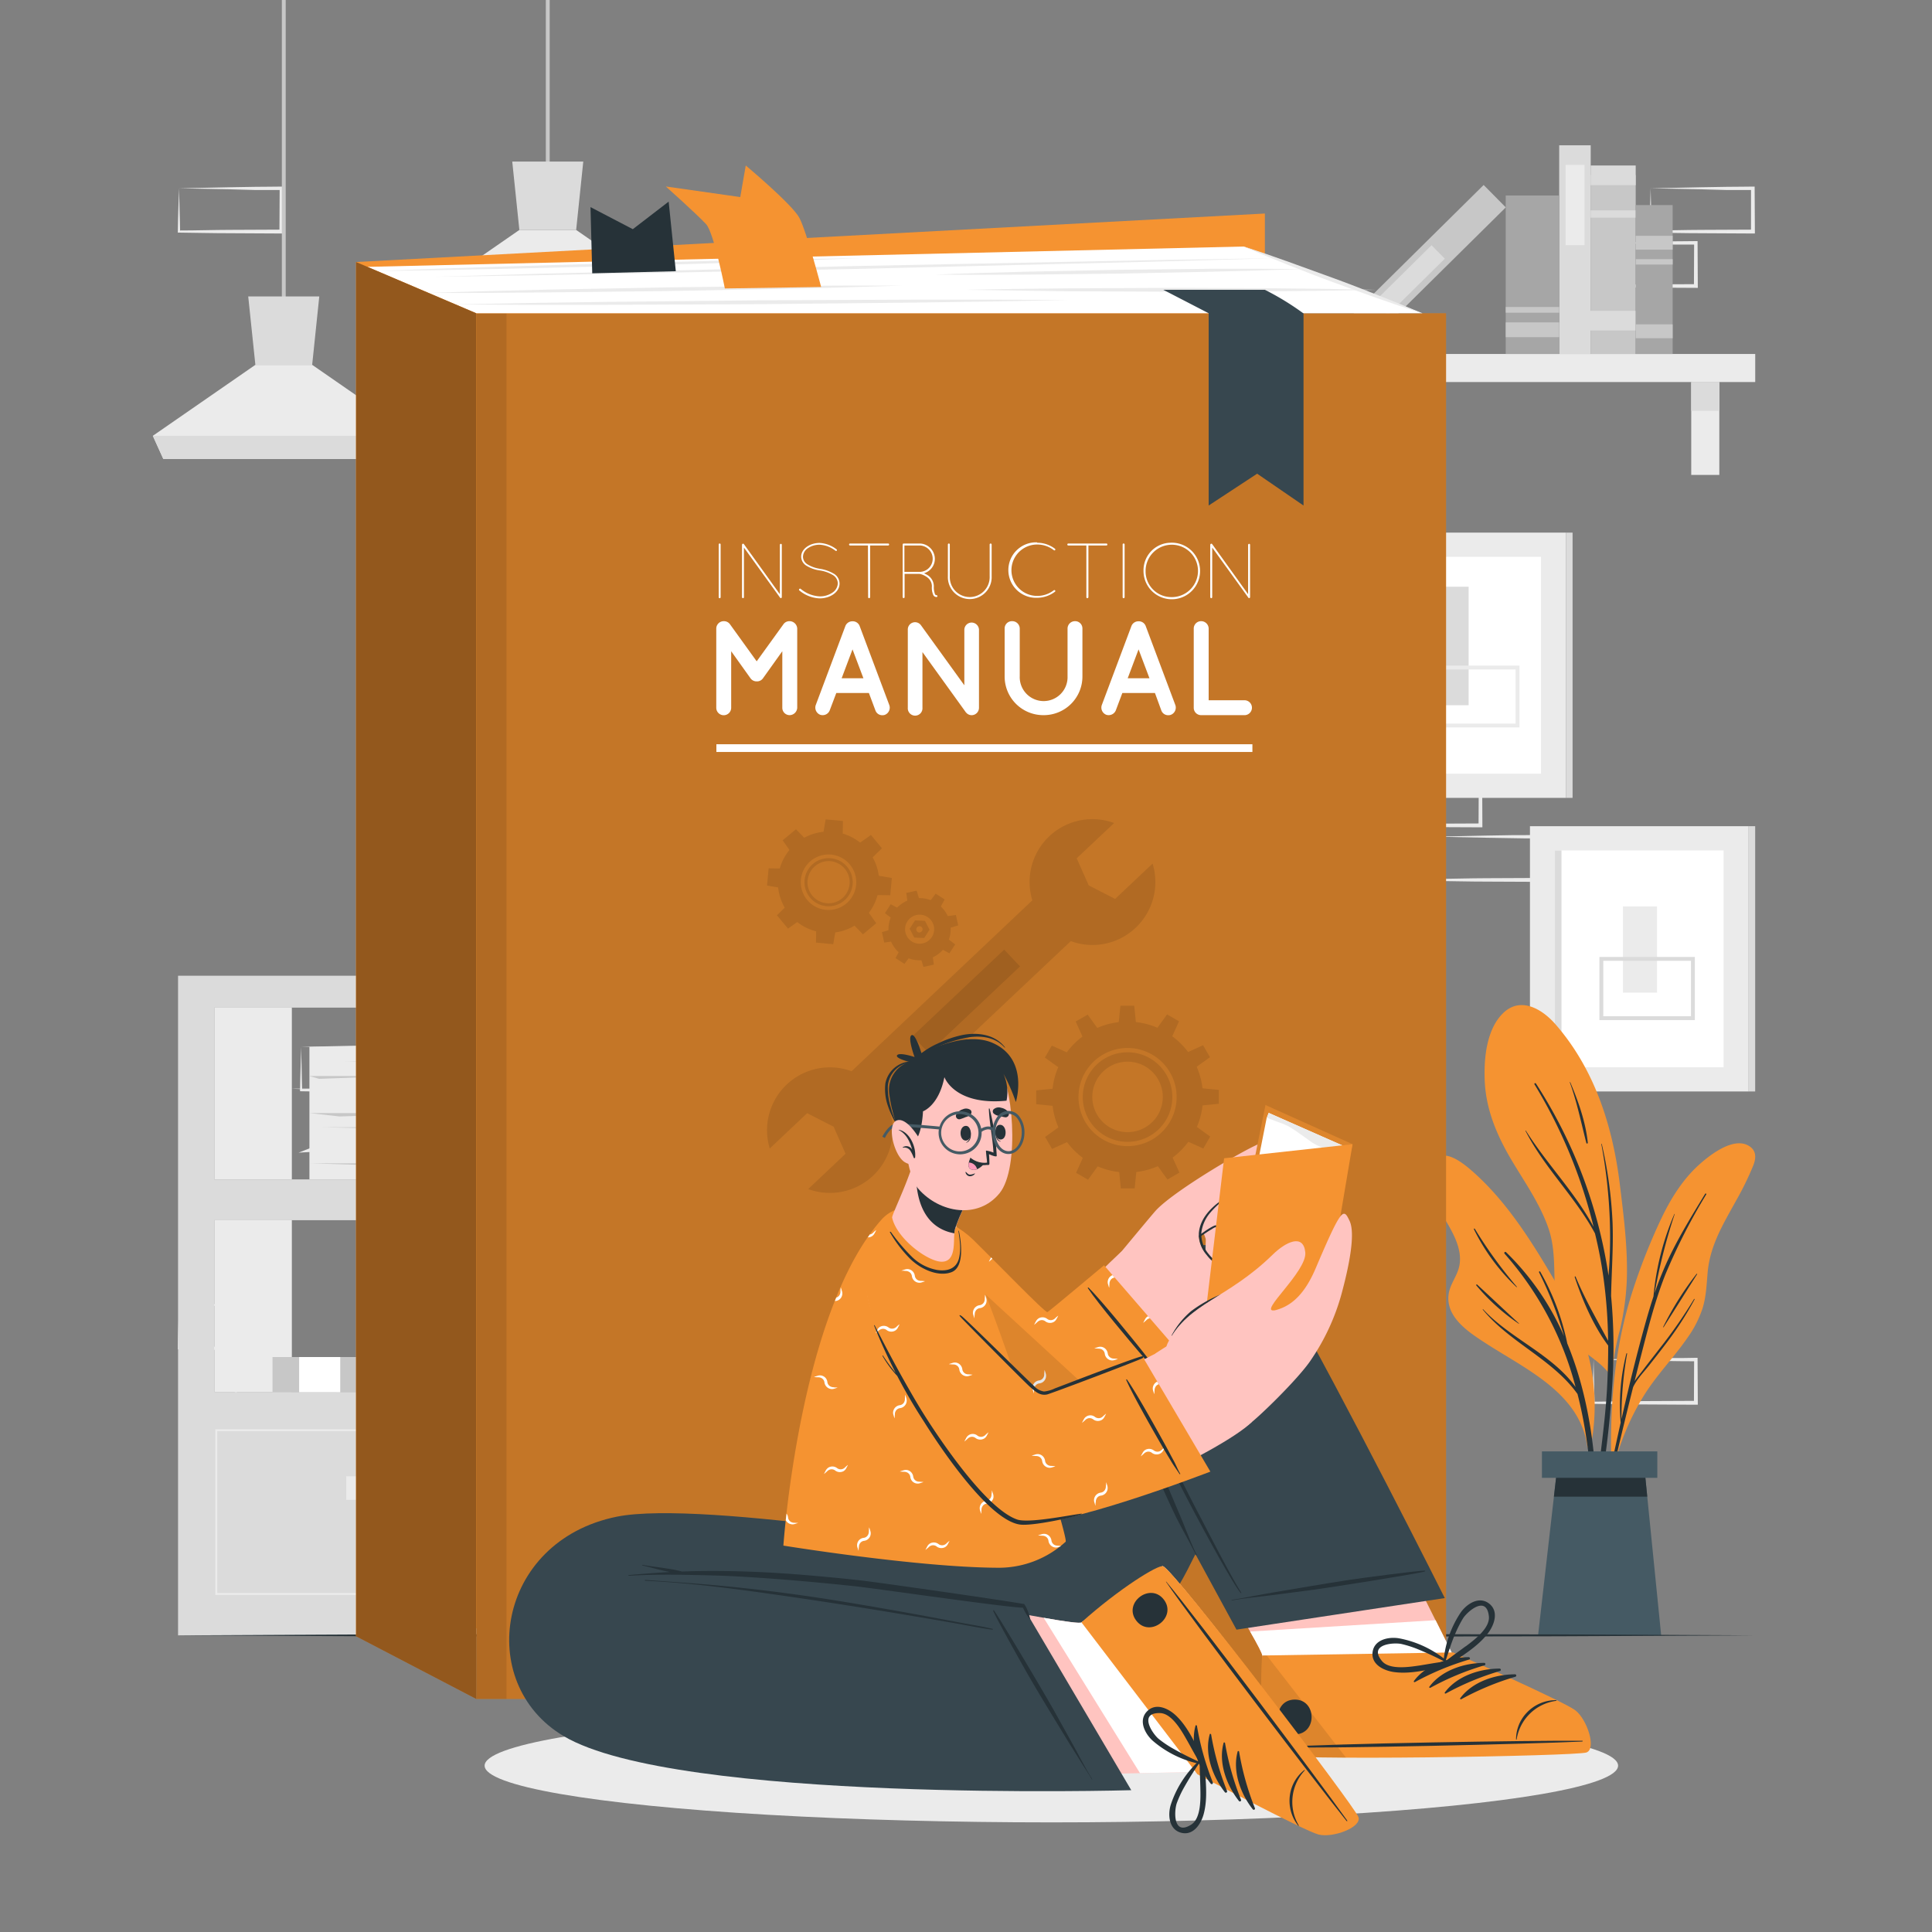 <svg xmlns="http://www.w3.org/2000/svg" viewBox="0 0 500 500"><rect x="0" y="0" width="500" height="500" fill="#808080" stroke="none"/><g id="freepik--background-complete--inject-25"><path d="M412.41,62.85l13.12-.28,6.66-.11c2.23-.05,4.47,0,6.7-.06h.44v.45L439.39,74v.5h-.5l-13.24-.07c-4.42,0-8.83-.11-13.24-.16h-.28V74c0-1.9.09-3.79.13-5.66Zm0,0,.14,5.65c0,1.86.11,3.7.13,5.54l-.27-.28c4.41-.05,8.82-.16,13.24-.16l13.24-.06-.5.5.05-11.19.45.44c-2.18,0-4.36,0-6.55,0l-6.58-.11Z" style="fill:#ebebeb"></path><path d="M77.93,270.93l13.12-.28,6.66-.11c2.23,0,4.46,0,6.7-.05h.44v.45l.06,11.19v.51h-.5l-13.24-.06c-4.42,0-8.83-.11-13.24-.16h-.28v-.27c0-1.9.09-3.78.13-5.65Zm0,0,.14,5.66c0,1.86.11,3.7.13,5.53l-.27-.27c4.41-.05,8.82-.16,13.24-.16l13.24-.07-.5.5,0-11.19.45.45c-2.19,0-4.36,0-6.55-.06l-6.58-.11Z" style="fill:#ebebeb"></path><path d="M427.18,48.74l13.12-.28,6.66-.11c2.23-.05,4.47,0,6.7-.06h.44v.45l.06,11.19v.5h-.5l-13.24-.07c-4.41,0-8.83-.11-13.24-.16h-.28v-.27c0-1.9.08-3.79.13-5.66Zm0,0,.14,5.65c.05,1.86.11,3.71.13,5.54l-.27-.28c4.41,0,8.83-.15,13.24-.16l13.24-.06-.5.5,0-11.19.45.44c-2.18,0-4.36,0-6.55,0L440.53,49Z" style="fill:#ebebeb"></path><path d="M341.89,216.53l13.13-.28,6.66-.11c2.22,0,4.46,0,6.69-.06h.45v.45l.05,11.19v.5h-.51l-13.24-.06c-4.41,0-8.82-.12-13.24-.17h-.27v-.27c0-1.9.09-3.79.13-5.65Zm0,0,.14,5.65c.05,1.87.12,3.71.14,5.54l-.28-.27c4.42,0,8.83-.16,13.24-.17l13.24-.06-.5.5.06-11.19.44.45c-2.18,0-4.35,0-6.54-.06l-6.58-.11Z" style="fill:#ebebeb"></path><path d="M356.66,202.42l13.13-.28,6.66-.11c2.23-.05,4.46,0,6.69-.06h.45v.45l.05,11.19v.5h-.51l-13.24-.06c-4.41,0-8.82-.12-13.24-.17h-.27v-.27c0-1.9.09-3.79.13-5.65Zm0,0,.15,5.65c0,1.87.11,3.71.13,5.54l-.28-.27c4.42-.05,8.83-.16,13.24-.17l13.24-.06-.49.5.05-11.19.44.45c-2.18,0-4.35,0-6.54-.06L370,202.7Z" style="fill:#ebebeb"></path><path d="M371.38,216.53l13.12-.28,6.66-.11c2.23,0,4.47,0,6.7-.06h.44v.45l.06,11.19v.5h-.5l-13.24-.06c-4.42,0-8.83-.12-13.24-.17h-.28v-.27c0-1.9.08-3.79.13-5.65Zm0,0,.14,5.65c.05,1.87.11,3.71.13,5.54l-.27-.27c4.41,0,8.82-.16,13.24-.17l13.24-.06-.5.5.05-11.19.45.45c-2.18,0-4.36,0-6.55-.06l-6.58-.11Z" style="fill:#ebebeb"></path><path d="M46.34,48.74l13.13-.28,6.66-.11c2.22-.05,4.46,0,6.69-.06h.45v.45l0,11.19v.5h-.5l-13.24-.07c-4.41,0-8.83-.11-13.24-.16h-.27v-.27c0-1.9.08-3.79.13-5.66Zm0,0,.14,5.65c.05,1.86.12,3.71.13,5.54l-.27-.28c4.41,0,8.83-.15,13.24-.16l13.24-.06-.5.5.06-11.19.44.44c-2.18,0-4.36,0-6.54,0L59.7,49Z" style="fill:#ebebeb"></path><path d="M61.11,351.85l13.13-.28,6.66-.11c2.22,0,4.46,0,6.69-.06H88v.45l0,11.19v.5h-.51l-13.24-.07c-4.41,0-8.82-.11-13.24-.16h-.27V363c0-1.9.09-3.79.13-5.66Zm0,0,.14,5.65c0,1.86.12,3.71.14,5.54l-.28-.28c4.42-.05,8.83-.15,13.24-.16l13.24-.06-.5.5.06-11.19.44.44c-2.18,0-4.35,0-6.54-.05l-6.58-.11Z" style="fill:#ebebeb"></path><path d="M46.34,337.74l13.13-.28,6.66-.11c2.22-.05,4.46,0,6.69-.06h.45v.45l0,11.19v.5h-.5l-13.24-.07c-4.41,0-8.83-.11-13.24-.16h-.27v-.27c0-1.9.08-3.79.13-5.66Zm0,0,.14,5.65c.05,1.86.12,3.71.13,5.54l-.27-.28c4.41,0,8.83-.15,13.24-.16l13.24-.06-.5.5.06-11.19.44.44c-2.18,0-4.36,0-6.54-.05L59.7,338Z" style="fill:#ebebeb"></path><path d="M412.41,351.85l13.12-.28,6.66-.11c2.23,0,4.47,0,6.7-.06h.44v.45l.06,11.19v.5h-.5l-13.24-.07c-4.42,0-8.83-.11-13.24-.16h-.28V363c0-1.9.09-3.79.13-5.66Zm0,0,.14,5.65c0,1.86.11,3.71.13,5.54l-.27-.28c4.41-.05,8.82-.15,13.24-.16l13.24-.06-.5.5.05-11.19.45.44c-2.18,0-4.36,0-6.55-.05l-6.58-.11Z" style="fill:#ebebeb"></path><rect x="72.94" width="1" height="80.12" style="fill:#c7c7c7"></rect><polygon points="107.32 112.79 104.6 118.78 42.27 118.78 39.55 112.79 66.09 94.42 80.79 94.42 107.32 112.79" style="fill:#ebebeb"></polygon><polygon points="82.63 76.72 80.79 94.42 66.09 94.42 64.24 76.72 82.63 76.72" style="fill:#dbdbdb"></polygon><polygon points="107.32 112.79 104.6 118.78 42.26 118.78 39.55 112.79 107.32 112.79" style="fill:#dbdbdb"></polygon><rect x="141.26" width="1" height="45.21" style="fill:#c7c7c7"></rect><polygon points="175.65 77.88 172.92 83.87 110.59 83.87 107.87 77.88 134.41 59.51 149.11 59.51 175.65 77.88" style="fill:#ebebeb"></polygon><polygon points="150.95 41.81 149.11 59.51 134.41 59.51 132.57 41.81 150.95 41.81" style="fill:#dbdbdb"></polygon><polygon points="175.65 77.88 172.92 83.87 110.59 83.87 107.87 77.88 175.65 77.88" style="fill:#dbdbdb"></polygon><rect x="331.9" y="91.61" width="122.35" height="7.26" transform="translate(786.15 190.48) rotate(180)" style="fill:#ebebeb"></rect><rect x="437.69" y="98.88" width="7.27" height="24.03" style="fill:#ebebeb"></rect><rect x="437.69" y="98.88" width="7.27" height="7.43" style="fill:#dbdbdb"></rect><rect x="341.18" y="98.88" width="7.27" height="24.03" style="fill:#ebebeb"></rect><rect x="341.18" y="98.88" width="7.27" height="7.43" style="fill:#dbdbdb"></rect><rect x="394.34" y="62.63" width="46.3" height="11.66" transform="translate(485.95 -349.03) rotate(90)" style="fill:#c7c7c7"></rect><rect x="414.95" y="39.55" width="5.09" height="11.66" transform="translate(462.87 -372.12) rotate(90)" style="fill:#dbdbdb"></rect><rect x="416.55" y="49.56" width="1.89" height="11.66" transform="translate(472.88 -362.11) rotate(90)" style="fill:#dbdbdb"></rect><rect x="414.22" y="76.44" width="5.09" height="13.11" transform="translate(499.76 -333.78) rotate(90)" style="fill:#dbdbdb"></rect><rect x="380.59" y="60.53" width="54.01" height="8.15" transform="translate(472.2 -342.99) rotate(90)" style="fill:#dbdbdb"></rect><rect x="397.24" y="50.62" width="20.77" height="4.89" transform="translate(460.69 -354.56) rotate(90)" style="fill:#ebebeb"></rect><rect x="340.61" y="65.66" width="54.01" height="8.15" transform="translate(678.09 -139.09) rotate(135.33)" style="fill:#c7c7c7"></rect><rect x="354.4" y="70.05" width="20.77" height="4.89" transform="translate(675.2 -132.39) rotate(135.33)" style="fill:#dbdbdb"></rect><rect x="376.09" y="64.19" width="41.02" height="13.84" transform="translate(467.71 -325.5) rotate(90)" style="fill:#a6a6a6"></rect><rect x="394.69" y="78.44" width="3.82" height="13.84" transform="translate(481.96 -311.25) rotate(90)" style="fill:#c7c7c7"></rect><rect x="395.86" y="73.28" width="1.48" height="13.84" transform="translate(476.8 -316.41) rotate(90)" style="fill:#c7c7c7"></rect><rect x="408.83" y="67.56" width="38.55" height="9.56" transform="translate(500.44 -355.76) rotate(90)" style="fill:#a6a6a6"></rect><rect x="426.31" y="80.96" width="3.59" height="9.56" transform="translate(513.84 -342.37) rotate(90)" style="fill:#c7c7c7"></rect><rect x="426.31" y="58.03" width="3.59" height="9.56" transform="translate(490.91 -365.29) rotate(90)" style="fill:#c7c7c7"></rect><rect x="427.41" y="62.98" width="1.39" height="9.56" transform="translate(495.87 -360.34) rotate(90)" style="fill:#c7c7c7"></rect><rect x="348.68" y="137.84" width="56.6" height="68.65" style="fill:#ebebeb"></rect><rect x="355.15" y="144.11" width="43.66" height="56.12" style="fill:#fff"></rect><rect x="355.15" y="144.11" width="1.7" height="56.12" style="fill:#dbdbdb"></rect><rect x="405.28" y="137.84" width="1.7" height="68.65" style="fill:#dbdbdb"></rect><rect x="369.78" y="151.84" width="10.3" height="30.67" style="fill:#dbdbdb"></rect><path d="M393.24,188.26H364.79v-16h28.45Zm-27.45-1h26.45v-14H365.79Z" style="fill:#ebebeb"></path><rect x="395.95" y="213.82" width="56.6" height="68.65" style="fill:#ebebeb"></rect><rect x="402.41" y="220.09" width="43.66" height="56.12" style="fill:#fff"></rect><rect x="402.41" y="220.09" width="1.7" height="56.12" style="fill:#dbdbdb"></rect><rect x="452.54" y="213.82" width="1.7" height="68.65" style="fill:#dbdbdb"></rect><rect x="420.02" y="234.59" width="8.82" height="22.3" style="fill:#ebebeb"></rect><path d="M438.62,264H413.93V247.65h24.69Zm-23.69-1h22.69V248.65H414.93Z" style="fill:#dbdbdb"></path><path d="M46.08,252.52V423.23h103.2V252.52Zm93.83,107.71H55.45V315.79h84.46Zm0-55H55.45V260.77h84.46Z" style="fill:#dbdbdb"></path><rect x="149.28" y="252.52" width="46.66" height="170.7" style="fill:#ebebeb"></rect><rect x="55.46" y="260.76" width="20.07" height="44.44" style="fill:#ebebeb"></rect><path d="M140.16,412.76H55.73V369.89h84.43Zm-83.93-.5h83.43V370.39H56.23Z" style="fill:#ebebeb"></path><rect x="89.61" y="382.06" width="16.67" height="6.09" style="fill:#ebebeb"></rect><rect x="55.46" y="315.79" width="20.07" height="44.44" style="fill:#ebebeb"></rect><rect x="100.81" y="332.68" width="40.97" height="14.12" transform="translate(461.04 218.44) rotate(90)" style="fill:#a6a6a6"></rect><rect x="116.88" y="342.17" width="8.84" height="14.12" transform="translate(470.53 227.93) rotate(90)" style="fill:#dbdbdb"></rect><rect x="118.68" y="328.01" width="5.24" height="14.12" transform="translate(456.37 213.77) rotate(90)" style="fill:#dbdbdb"></rect><rect x="121.25" y="218.19" width="35.68" height="34.29" style="fill:#ebebeb"></rect><rect x="156.94" y="218.19" width="13.56" height="34.29" style="fill:#c7c7c7"></rect><polygon points="121.25 235.33 156.94 235.33 129.07 236.21 121.25 235.33" style="fill:#c7c7c7"></polygon><polygon points="156.94 248.33 121.25 248.33 149.12 249.22 156.94 248.33" style="fill:#c7c7c7"></polygon><polygon points="121.25 225.75 143.85 225.75 123.76 226.47 121.25 225.75" style="fill:#c7c7c7"></polygon><polygon points="156.94 243.28 134.33 243.28 154.43 244.01 156.94 243.28" style="fill:#c7c7c7"></polygon><polygon points="129.81 221.93 155.31 221.93 151.06 222.36 129.81 221.93" style="fill:#c7c7c7"></polygon><polygon points="124.72 239.01 150.21 239.01 145.97 239.44 124.72 239.01" style="fill:#c7c7c7"></polygon><polygon points="140.4 229.01 156.94 229.01 159.89 230.16 140.4 229.01" style="fill:#ebebeb"></polygon><polygon points="116.7 229.01 133.23 229.01 136.19 230.16 116.7 229.01" style="fill:#ebebeb"></polygon><polygon points="137.92 244.42 121.38 244.42 118.42 245.57 137.92 244.42" style="fill:#ebebeb"></polygon><polygon points="156.94 240.51 170.21 240.51 173.17 241.66 156.94 240.51" style="fill:#c7c7c7"></polygon><polygon points="161.57 235.33 171.87 235.33 170.5 234.39 161.57 235.33" style="fill:#c7c7c7"></polygon><rect x="80.08" y="270.92" width="35.68" height="34.29" style="fill:#ebebeb"></rect><rect x="115.76" y="270.92" width="13.56" height="34.29" style="fill:#c7c7c7"></rect><polygon points="80.08 288.06 115.76 288.06 87.9 288.94 80.08 288.06" style="fill:#c7c7c7"></polygon><polygon points="115.76 301.06 80.08 301.06 107.95 301.94 115.76 301.06" style="fill:#c7c7c7"></polygon><polygon points="80.08 278.48 102.68 278.48 82.59 279.2 80.08 278.48" style="fill:#c7c7c7"></polygon><polygon points="115.76 296.02 93.16 296.02 113.25 296.74 115.76 296.02" style="fill:#c7c7c7"></polygon><polygon points="88.64 274.66 114.13 274.66 109.88 275.09 88.64 274.66" style="fill:#c7c7c7"></polygon><polygon points="83.55 291.74 109.04 291.74 104.79 292.17 83.55 291.74" style="fill:#c7c7c7"></polygon><polygon points="99.23 281.74 115.76 281.74 118.72 282.89 99.23 281.74" style="fill:#ebebeb"></polygon><polygon points="75.53 281.74 92.06 281.74 95.02 282.89 75.53 281.74" style="fill:#ebebeb"></polygon><polygon points="96.74 297.15 80.21 297.15 77.25 298.31 96.74 297.15" style="fill:#ebebeb"></polygon><polygon points="115.76 293.24 129.04 293.24 132 294.39 115.76 293.24" style="fill:#c7c7c7"></polygon><polygon points="120.4 288.06 130.69 288.06 129.32 287.12 120.4 288.06" style="fill:#c7c7c7"></polygon><rect x="128.36" y="316.52" width="11.55" height="43.71" style="fill:#ebebeb"></rect><path d="M134.13,325.14a2.41,2.41,0,1,1,2.41-2.4A2.41,2.41,0,0,1,134.13,325.14Z" style="fill:#fff"></path><path d="M134.13,324.11a1.38,1.38,0,0,1,0-2.75,1.38,1.38,0,1,1,0,2.75Z" style="fill:#a6a6a6"></path><rect x="128.82" y="342.25" width="10.63" height="11.55" transform="translate(482.16 213.89) rotate(90)" style="fill:#fff"></rect><rect x="70.53" y="351.2" width="43.71" height="9.09" style="fill:#c7c7c7"></rect><path d="M105.62,355.75a2.41,2.41,0,1,1,2.4,2.4A2.4,2.4,0,0,1,105.62,355.75Z" style="fill:#fff"></path><path d="M106.65,355.75a1.38,1.38,0,1,1,1.37,1.37A1.37,1.37,0,0,1,106.65,355.75Z" style="fill:#a6a6a6"></path><rect x="77.42" y="351.2" width="10.63" height="9.09" transform="translate(165.47 711.49) rotate(180)" style="fill:#fff"></rect></g><g id="freepik--Shadow--inject-25"><ellipse cx="272.09" cy="456.95" rx="146.67" ry="14.68" style="fill:#ebebeb"></ellipse></g><g id="freepik--Plant--inject-25"><path d="M419.23,344.18a62.75,62.75,0,0,0-2.05,11.58c.1.19.08.91,0,.71,0,.64-1,.52-1-.1,0-.41,0-.82,0-1.22-2.27-2.81-5.55-4.59-8.21-7A15.35,15.35,0,0,1,403.5,341c-2.2-7.59-.14-15.64-2.79-23.21-2.28-6.52-6.38-12.2-9.85-18.11-3.65-6.26-6.35-12.83-6.62-20.15-.22-5.61.45-13.09,4.72-17.29,4.53-4.46,10.14-1.12,13.61,2.86,10.06,11.54,14.71,26.12,16.59,41,1,8.25,2.11,16.55,1.87,24.88A68.19,68.19,0,0,1,419.23,344.18Z" style="fill:#F59331"></path><path d="M417.22,358.79a142.58,142.58,0,0,0-.27-23.38s0,0,0-.08c.12-6.32.62-12.62.38-18.94a112.4,112.4,0,0,0-2.79-20.32.06.06,0,0,0-.12,0,132.61,132.61,0,0,1,2.2,19.87q.19,5.35-.09,10.71c-.06,1.16-.16,2.33-.24,3.5h0a125.21,125.21,0,0,0-18.8-49.75c-.14-.21-.5,0-.37.22a130,130,0,0,1,15.3,36.89c-4.83-8.95-12.14-16.32-17.55-24.93,0,0-.11,0-.09.05,4.87,9.58,12.91,17.14,18,26.58Q414.2,325,415,330.86A130.66,130.66,0,0,1,416.18,347c-2.94-5.51-6-10.77-8.41-16.59-.06-.16-.28-.05-.23.1,2,6,4.8,12.56,8.66,17.72q0,5.75-.32,11.48c-.6,10.21-2.34,20.28-3.15,30.45a.24.24,0,0,0,.47.05A232.76,232.76,0,0,0,417.22,358.79Z" style="fill:#263238"></path><path d="M406.38,280.08c0-.07-.14,0-.11.05,1.87,5.16,2.92,10.38,4.27,15.66a.19.19,0,0,0,.38-.06C410.37,290.37,408.46,285,406.38,280.08Z" style="fill:#263238"></path><path d="M453.72,301.69a77.72,77.72,0,0,1-4.29,8.8c-3.35,6.1-6.85,11.69-7.49,18.78-.28,3.17-.38,6.36-1.35,9.41a28.1,28.1,0,0,1-3.75,7.36c-3.64,5.3-8.18,9.87-11.55,15.37a64.47,64.47,0,0,0-7.68,18.51c-.09.36-.65.27-.56-.09,0,0,0-.05,0-.08a.1.1,0,0,1,0-.08c-.53-15.22.68-30.55,5.33-45.13a155.94,155.94,0,0,1,7.37-18.78c2.49-5.29,5.59-10.37,9.95-14.32,2.84-2.55,9-7.39,13-4.83C454.63,297.84,454.48,299.79,453.72,301.69Z" style="fill:#F59331"></path><path d="M438.42,336.19a124.83,124.83,0,0,1-8.84,12.71c-1.47,1.93-3,3.83-4.44,5.76-.69.91-1.47,1.82-2.11,2.79.4-1.6.79-3.2,1.2-4.8,2-7.69,3.85-15.44,6.78-22.84a153.44,153.44,0,0,1,10.57-20.71c.1-.18-.19-.31-.29-.14-3.22,5.29-6.48,10.57-9.18,16.15a85.44,85.44,0,0,0-3.9,9.58,146.83,146.83,0,0,1,5.19-20.47c0-.06-.07-.1-.09,0a69.77,69.77,0,0,0-5.39,21.29v0c-.66,2-1.26,4-1.83,6-2.4,8.51-4.5,17.11-6.45,25.75a92.55,92.55,0,0,1,1.46-16.93c0-.13-.17-.16-.2,0a53.87,53.87,0,0,0-1.47,17.84q-1.1,4.92-2.15,9.86c-1.5,7-3.34,14.15-4.21,21.28a.14.14,0,0,0,.28.05c1-3.84,1.67-7.82,2.53-11.71s1.74-7.8,2.64-11.68q2-8.51,4.12-16.95c.94-2.07,2.77-3.91,4.13-5.64,1.5-1.91,3-3.81,4.46-5.75a85.89,85.89,0,0,0,7.32-11.33C438.6,336.17,438.47,336.11,438.42,336.19Z" style="fill:#263238"></path><path d="M439.07,329.68a79.85,79.85,0,0,0-8.65,13.75c0,.06.06.13.1.07,2.92-4.57,5.78-9.17,8.69-13.73C439.26,329.69,439.13,329.61,439.07,329.68Z" style="fill:#263238"></path><path d="M374.29,316.12c2,3.39,4.22,7.47,3.37,11.55-.53,2.58-2.42,4.68-2.76,7.31-.77,5.82,5,9.66,9.22,12.4,10.45,6.86,24.78,13,26.68,27,.07.49.93.37.87-.12a.29.29,0,0,0,0-.09s.05,0,.05-.08a53.68,53.68,0,0,0-.2-21.39c-1.56-7.22-4.71-13.7-8.42-20-6.29-10.73-12.95-21.72-22.46-29.94-2.64-2.27-8-6.36-10.12-1.23S371.87,312,374.29,316.12Z" style="fill:#F59331"></path><path d="M383.85,338.86c6.93,7.51,17.95,11.71,23.91,20.11a84,84,0,0,0-18.37-34.51.27.27,0,0,1,.38-.39,68,68,0,0,1,15,21.75,96.81,96.81,0,0,0-6.46-16.53c-.1-.21.19-.38.3-.18a62.94,62.94,0,0,1,7,18.58c7.86,19,8.59,41.34,6.94,61.39,0,.29-.46.3-.45,0,.45-15.8.2-31.88-3.59-47.31-.08-.32-.17-.64-.25-1-6.49-9.05-17.46-13.24-24.51-21.83C383.66,338.9,383.78,338.78,383.85,338.86Z" style="fill:#263238"></path><path d="M382.25,332.42c3.63,3.34,7.21,6.75,10.86,10.09,0,0,0,.09-.06.07a53.45,53.45,0,0,1-11-9.94A.16.16,0,0,1,382.25,332.42Z" style="fill:#263238"></path><path d="M381.67,318a114.11,114.11,0,0,0,10.88,15,.06.06,0,1,1-.09.09,52.54,52.54,0,0,1-11-14.94A.11.11,0,0,1,381.67,318Z" style="fill:#263238"></path><polygon points="398.05 423.23 429.91 423.23 425.61 380.36 402.95 380.36 398.05 423.23" style="fill:#455a64"></polygon><polygon points="402.15 387.33 426.31 387.33 425.62 380.36 402.95 380.36 402.15 387.33" style="fill:#263238"></polygon><rect x="399.04" y="375.61" width="29.86" height="6.84" transform="translate(827.95 758.07) rotate(180)" style="fill:#455a64"></rect></g><g id="freepik--Floor--inject-25"><polygon points="45.75 423.23 96.82 422.98 147.88 422.89 250 422.73 352.12 422.89 403.19 422.98 454.25 423.23 403.19 423.47 352.12 423.56 250 423.73 147.88 423.56 96.82 423.47 45.75 423.23" style="fill:#263238"></polygon></g><g id="freepik--Manual--inject-25"><polygon points="327.35 407.96 92.15 423.47 92.15 67.81 327.35 55.26 327.35 407.96" style="fill:#F59331"></polygon><rect x="123.26" y="81.07" width="250.98" height="358.62" style="fill:#F59331"></rect><rect x="123.26" y="81.07" width="250.98" height="358.62" style="opacity:0.2"></rect><rect x="123.26" y="81.07" width="7.83" height="358.62" style="opacity:0.1"></rect><polygon points="123.25 81.07 95.08 69.06 321.88 63.8 368.14 81.07 123.25 81.07" style="fill:#fff"></polygon><polygon points="97.25 70.15 112.92 69.55 128.58 69.03 159.91 68.11 191.25 67.36 206.92 67.05 222.6 66.82 206.93 67.42 191.27 67.94 159.93 68.86 128.59 69.61 112.92 69.92 97.25 70.15" style="fill:#ebebeb"></polygon><polygon points="111.8 71.65 139.06 70.86 166.34 70.19 220.88 68.86 275.42 67.78 302.69 67.24 329.97 66.82 302.7 67.61 275.43 68.28 220.89 69.61 166.35 70.69 139.07 71.23 111.8 71.65" style="fill:#ebebeb"></polygon><path d="M111.21,75.8c10.18-.36,20.37-.61,30.55-.85l30.55-.57L202.87,74l15.28-.09,15.28,0-15.27.47-15.28.37-30.55.58-30.56.34C131.58,75.79,121.4,75.85,111.21,75.8Z" style="fill:#ebebeb"></path><polygon points="116.69 78.8 136.66 78.41 156.64 78.13 196.58 77.72 236.53 77.55 256.51 77.54 276.48 77.64 256.51 78.03 236.54 78.31 196.59 78.72 156.64 78.89 136.67 78.9 116.69 78.8" style="fill:#ebebeb"></polygon><path d="M249.81,75c8.84-.21,17.69-.3,26.53-.38l26.53-.12,26.52.11,13.27.14,13.26.25-13.26.24-13.27.14-26.52.12-26.53-.12C267.5,75.25,258.65,75.16,249.81,75Z" style="fill:#ebebeb"></path><path d="M242,71.07c7.94-.34,15.89-.56,23.83-.76l23.83-.49,23.83-.26,11.92,0,11.92.06L325.43,70l-11.92.32-23.83.49-23.83.26C257.91,71.12,250,71.15,242,71.07Z" style="fill:#ebebeb"></path><path d="M321.88,63.8c3.93,1.25,7.82,2.6,11.7,4s7.74,2.81,11.61,4.21,7.69,2.91,11.52,4.42l5.73,2.29c1.9.8,3.81,1.57,5.7,2.39-2-.61-3.91-1.28-5.87-1.93l-5.83-2c-3.88-1.37-7.74-2.81-11.6-4.21s-7.7-2.91-11.53-4.43S325.67,65.44,321.88,63.8Z" style="fill:#ebebeb"></path><polygon points="92.15 423.47 123.25 439.69 123.25 81.07 92.15 67.81 92.15 423.47" style="fill:#F59331"></polygon><polygon points="92.15 423.47 123.25 439.69 123.25 81.07 92.15 67.81 92.15 423.47" style="opacity:0.4"></polygon><path d="M186,140.92a.24.24,0,0,1,.26-.26.25.25,0,0,1,.24.26v13.62a.25.25,0,0,1-.24.27.24.24,0,0,1-.26-.27Z" style="fill:#fff"></path><path d="M192.53,141.71v12.83a.25.25,0,0,1-.24.27.28.28,0,0,1-.26-.27V141a.32.32,0,0,1,.1-.22.27.27,0,0,1,.36,0l9.34,13V141a.28.28,0,0,1,.26-.26.25.25,0,0,1,.24.26v13.52a.25.25,0,0,1-.24.27.26.26,0,0,1-.24-.16s0,0,0,0Z" style="fill:#fff"></path><path d="M206.9,152.4a.24.24,0,0,1,.32,0,8.33,8.33,0,0,0,4.91,1.94,5.63,5.63,0,0,0,3.34-1,3,3,0,0,0,1.35-2.36,2.58,2.58,0,0,0-1.29-2.17,9.1,9.1,0,0,0-3.44-1.19l0,0a8.91,8.91,0,0,1-3.35-1.19,2.81,2.81,0,0,1-1.4-2.36c0-2,2.2-3.56,4.79-3.56a7.82,7.82,0,0,1,4.37,1.66.22.22,0,0,1,.06.32.23.23,0,0,1-.31.06,7.39,7.39,0,0,0-4.12-1.58,5.39,5.39,0,0,0-3.09.93,2.74,2.74,0,0,0-1.23,2.17,2.35,2.35,0,0,0,1.19,2,8.63,8.63,0,0,0,3.17,1.13h0a10.11,10.11,0,0,1,3.62,1.27,3,3,0,0,1,1.49,2.55c0,2.18-2.36,3.84-5.15,3.84a8.68,8.68,0,0,1-5.19-2A.26.26,0,0,1,206.9,152.4Z" style="fill:#fff"></path><path d="M224.62,141.17H220a.25.25,0,0,1-.26-.25.26.26,0,0,1,.26-.26h9.84a.25.25,0,0,1,.26.26.24.24,0,0,1-.26.25h-4.65v13.37a.28.28,0,0,1-.26.27.25.25,0,0,1-.26-.27Z" style="fill:#fff"></path><path d="M241.17,151.76a2.83,2.83,0,0,0-1-2.19,5.16,5.16,0,0,0-1.69-.93,3.1,3.1,0,0,0-.53-.12h-3.84v6a.25.25,0,0,1-.24.27.27.27,0,0,1-.26-.27V140.92a.26.26,0,0,1,.26-.26H238a4,4,0,0,1,3.94,3.94,3.88,3.88,0,0,1-2.83,3.76,5.49,5.49,0,0,1,.73.36,3.45,3.45,0,0,1,1.84,3,5.07,5.07,0,0,0,.3,2.06c.19.28.29.24.31.24h0a.27.27,0,0,1,.3.18.23.23,0,0,1-.16.3s-.08,0-.18,0a.89.89,0,0,1-.73-.54A4.63,4.63,0,0,1,241.17,151.76ZM238,148h0a3.39,3.39,0,0,0,3.38-3.4,3.43,3.43,0,0,0-3.42-3.43h-3.9V148Z" style="fill:#fff"></path><path d="M245.31,140.92a.25.25,0,0,1,.26-.26.25.25,0,0,1,.24.26v8.21a5.16,5.16,0,1,0,10.31,0v-8.21a.26.26,0,0,1,.26-.26.28.28,0,0,1,.26.26v8.21a5.67,5.67,0,1,1-11.33,0Z" style="fill:#fff"></path><path d="M268.44,140.46A7.56,7.56,0,0,1,273,142a.27.27,0,0,1,.08.36.26.26,0,0,1-.38,0,7,7,0,0,0-4.29-1.44,6.65,6.65,0,1,0,0,13.3,6.93,6.93,0,0,0,4.27-1.43.28.28,0,0,1,.38,0,.24.24,0,0,1-.06.36,7.65,7.65,0,0,1-4.59,1.56,7.18,7.18,0,1,1,0-14.35Z" style="fill:#fff"></path><path d="M281.15,141.17h-4.67a.25.25,0,0,1-.26-.25.26.26,0,0,1,.26-.26h9.84a.26.26,0,0,1,.27.26.25.25,0,0,1-.27.25h-4.64v13.37a.29.29,0,0,1-.27.27.25.25,0,0,1-.26-.27Z" style="fill:#fff"></path><path d="M290.54,140.92a.24.24,0,0,1,.27-.26.25.25,0,0,1,.24.26v13.62a.25.25,0,0,1-.24.27.25.25,0,0,1-.27-.27Z" style="fill:#fff"></path><path d="M302.83,140.46a7.32,7.32,0,1,1-6.89,7.29A7.12,7.12,0,0,1,302.83,140.46Zm0,14.06a6.78,6.78,0,1,0-6.35-6.77A6.64,6.64,0,0,0,302.83,154.52Z" style="fill:#fff"></path><path d="M313.72,141.71v12.83a.25.25,0,0,1-.24.27.28.28,0,0,1-.27-.27V141a.29.29,0,0,1,.11-.22.27.27,0,0,1,.36,0l9.33,13V141a.29.29,0,0,1,.27-.26.25.25,0,0,1,.24.26v13.52a.25.25,0,0,1-.24.27.26.26,0,0,1-.24-.16s0,0,0,0Z" style="fill:#fff"></path><path d="M206.32,162.67v20.5a2,2,0,0,1-1.95,1.91,1.9,1.9,0,0,1-1.91-1.91V168.54l-5,7a1.87,1.87,0,0,1-1.56.8h-.07a1.93,1.93,0,0,1-1.6-.8l-5-7v14.63a1.93,1.93,0,0,1-3.86,0v-20.5a1.93,1.93,0,0,1,1.91-1.91h.11a1.9,1.9,0,0,1,1.53.8l6.91,9.59,6.92-9.59a1.88,1.88,0,0,1,1.56-.8h0A2,2,0,0,1,206.32,162.67Z" style="fill:#fff"></path><path d="M224.87,179.35h-8.44l-1.71,4.52a1.94,1.94,0,0,1-1.8,1.21,2,2,0,0,1-.66-.1,2,2,0,0,1-1.15-2.5L218.79,162a1.94,1.94,0,0,1,1.84-1.21,1.9,1.9,0,0,1,1.84,1.21l7.68,20.47A2,2,0,0,1,229,185a1.83,1.83,0,0,1-.66.1,1.87,1.87,0,0,1-1.77-1.21Zm-1.42-3.82-2.82-7.47-2.81,7.47Z" style="fill:#fff"></path><path d="M238.73,183.17a1.9,1.9,0,1,1-3.79,0V163a1.88,1.88,0,0,1,3.41-1.18l11.22,15.53V163a1.89,1.89,0,0,1,1.88-1.88,1.92,1.92,0,0,1,1.91,1.88v20.18a1.92,1.92,0,0,1-1.91,1.91,1.88,1.88,0,0,1-1.43-.69.78.78,0,0,1-.17-.21l-11.12-15.43Z" style="fill:#fff"></path><path d="M270,185.08a10,10,0,0,1-10-10V162.67a1.88,1.88,0,0,1,1.91-1.91,1.94,1.94,0,0,1,2,1.91V175a6.19,6.19,0,1,0,12.37,0V162.67a1.92,1.92,0,0,1,1.94-1.91,1.88,1.88,0,0,1,1.91,1.91V175A10,10,0,0,1,270,185.08Z" style="fill:#fff"></path><path d="M298.9,179.35h-8.44l-1.7,4.52a2,2,0,0,1-1.81,1.21,2,2,0,0,1-.66-.1,2,2,0,0,1-1.15-2.5L292.82,162a1.94,1.94,0,0,1,1.84-1.21A1.9,1.9,0,0,1,296.5,162l7.68,20.47A2,2,0,0,1,303,185a1.91,1.91,0,0,1-.66.1,1.88,1.88,0,0,1-1.78-1.21Zm-1.42-3.82-2.82-7.47-2.81,7.47Z" style="fill:#fff"></path><path d="M308.94,183.17v-20.5a1.9,1.9,0,0,1,1.91-1.91,1.94,1.94,0,0,1,1.95,1.91v18.56h9.41a1.93,1.93,0,0,1,0,3.85H310.85A1.9,1.9,0,0,1,308.94,183.17Z" style="fill:#fff"></path><rect x="185.4" y="192.61" width="138.72" height="2" style="fill:#fff"></rect><path d="M293.88,240.13a16.23,16.23,0,0,1-16.76,3.43l-46.8,44.17a16.26,16.26,0,0,1-21.16,20l9.67-9.14-3.09-7-6.85-3.5-9.68,9.14a16.27,16.27,0,0,1,21.18-20L267.17,233a16.25,16.25,0,0,1,21.17-20l-9.69,9.13,3.11,7,6.84,3.51,9.69-9.15A16.28,16.28,0,0,1,293.88,240.13Z" style="opacity:0.1"></path><rect x="247.11" y="242.82" width="5.97" height="32.57" transform="translate(233.35 618.84) rotate(-133.35)" style="opacity:0.1"></rect><g style="opacity:0.1"><path d="M280.22,283.92a11.59,11.59,0,1,0,11.58-11.59A11.59,11.59,0,0,0,280.22,283.92Zm2.47,0A9.12,9.12,0,1,1,291.8,293,9.11,9.11,0,0,1,282.69,283.92Zm-2.47,0a11.59,11.59,0,1,0,11.58-11.59A11.59,11.59,0,0,0,280.22,283.92Zm2.47,0A9.12,9.12,0,1,1,291.8,293,9.11,9.11,0,0,1,282.69,283.92Zm-10.41,0a19.53,19.53,0,1,0,19.52-19.53A19.53,19.53,0,0,0,272.28,283.92Zm6.83,0a12.7,12.7,0,1,1,12.69,12.7A12.72,12.72,0,0,1,279.11,283.92Zm1.11,0a11.59,11.59,0,1,0,11.58-11.59A11.59,11.59,0,0,0,280.22,283.92Zm2.47,0A9.12,9.12,0,1,1,291.8,293,9.11,9.11,0,0,1,282.69,283.92Z"></path><polygon points="289.51 264.74 293.99 264.74 293.54 260.28 289.96 260.28 289.51 264.74"></polygon><polygon points="299.41 266.17 303.28 268.4 305.13 264.31 302.03 262.52 299.41 266.17"></polygon><polygon points="307.27 272.35 309.5 276.22 313.14 273.6 311.35 270.5 307.27 272.35"></polygon><polygon points="310.98 281.63 310.98 286.1 315.44 285.65 315.44 282.07 310.98 281.63"></polygon><polygon points="309.56 291.52 307.32 295.39 311.41 297.24 313.2 294.14 309.56 291.52"></polygon><polygon points="303.38 299.38 299.51 301.61 302.13 305.26 305.23 303.47 303.38 299.38"></polygon><polygon points="294.1 303.09 289.63 303.09 290.07 307.56 293.65 307.56 294.1 303.09"></polygon><polygon points="284.21 301.67 280.33 299.44 278.49 303.52 281.59 305.31 284.21 301.67"></polygon><polygon points="276.35 295.49 274.11 291.62 270.47 294.24 272.26 297.34 276.35 295.49"></polygon><polygon points="272.63 286.21 272.63 281.74 268.17 282.19 268.17 285.77 272.63 286.21"></polygon><polygon points="274.05 276.32 276.29 272.44 272.2 270.6 270.41 273.7 274.05 276.32"></polygon><polygon points="280.23 268.46 284.11 266.22 281.49 262.58 278.39 264.37 280.23 268.46"></polygon></g><g style="opacity:0.1"><path d="M213.85,234.51a6.22,6.22,0,1,0-5.62-6.77A6.21,6.21,0,0,0,213.85,234.51Zm-4.86-6.7a5.46,5.46,0,1,1,4.92,5.94A5.45,5.45,0,0,1,209,227.81Zm4.86,6.7a6.22,6.22,0,1,0-5.62-6.77A6.21,6.21,0,0,0,213.85,234.51Zm-4.86-6.7a5.46,5.46,0,1,1,4.92,5.94A5.45,5.45,0,0,1,209,227.81Zm4.86,6.7a6.22,6.22,0,1,0-5.62-6.77A6.21,6.21,0,0,0,213.85,234.51Zm-4.86-6.7a5.46,5.46,0,1,1,4.92,5.94A5.45,5.45,0,0,1,209,227.81Zm4.22,13.56a13.11,13.11,0,1,0-11.84-14.26A13.11,13.11,0,0,0,213.21,241.37Zm-5.94-13.72a7.18,7.18,0,1,1,6.48,7.82A7.2,7.2,0,0,1,207.27,227.65Zm1,.09a6.22,6.22,0,1,0,6.76-5.61A6.22,6.22,0,0,0,208.23,227.74Zm.76.07a5.46,5.46,0,1,1,4.92,5.94A5.45,5.45,0,0,1,209,227.81Zm4.86,6.7a6.22,6.22,0,1,0-5.62-6.77A6.21,6.21,0,0,0,213.85,234.51Zm-4.86-6.7a5.46,5.46,0,1,1,4.92,5.94A5.45,5.45,0,0,1,209,227.81Zm4.86,6.7a6.22,6.22,0,1,0-5.62-6.77A6.21,6.21,0,0,0,213.85,234.51Zm-4.86-6.7a5.46,5.46,0,1,1,4.92,5.94A5.45,5.45,0,0,1,209,227.81Z"></path><polygon points="213.07 215.58 218.09 216.04 218.15 212.47 213.68 212.05 213.07 215.58"></polygon><polygon points="222.47 218.16 225.69 222.03 228.25 219.54 225.39 216.09 222.47 218.16"></polygon><polygon points="227.29 226.62 226.82 231.64 230.4 231.69 230.81 227.23 227.29 226.62"></polygon><polygon points="224.71 236.01 220.83 239.23 223.32 241.8 226.77 238.94 224.71 236.01"></polygon><polygon points="216.25 240.83 211.23 240.37 211.18 243.94 215.64 244.36 216.25 240.83"></polygon><polygon points="206.85 238.25 203.63 234.38 201.07 236.87 203.93 240.32 206.85 238.25"></polygon><polygon points="202.03 229.79 202.5 224.77 198.92 224.72 198.51 229.18 202.03 229.79"></polygon><polygon points="204.61 220.4 208.49 217.18 206 214.61 202.55 217.47 204.61 220.4"></polygon></g><g style="opacity:0.1"><path d="M230.12,242.19a8.05,8.05,0,1,0,6.16-9.58A8.05,8.05,0,0,0,230.12,242.19Zm4.2-.92a3.76,3.76,0,1,1,4.47,2.88A3.75,3.75,0,0,1,234.32,241.27Z"></path><polygon points="234.84 233.26 237.87 232.6 237.23 230.5 234.54 231.08 234.84 233.26"></polygon><polygon points="240.82 233.03 243.43 234.71 244.47 232.77 242.15 231.28 240.82 233.03"></polygon><polygon points="245.21 237.09 245.87 240.12 247.98 239.49 247.39 236.8 245.21 237.09"></polygon><polygon points="245.45 243.08 243.77 245.68 245.71 246.72 247.2 244.41 245.45 243.08"></polygon><polygon points="241.38 247.47 238.35 248.13 238.99 250.23 241.68 249.65 241.38 247.47"></polygon><polygon points="235.4 247.7 232.79 246.03 231.75 247.96 234.07 249.45 235.4 247.7"></polygon><polygon points="231.01 243.64 230.35 240.61 228.24 241.24 228.83 243.94 231.01 243.64"></polygon><polygon points="230.77 237.66 232.45 235.05 230.51 234.01 229.02 236.33 230.77 237.66"></polygon><path d="M239.38,238.31l-2.57-.12-1.39,2.16,1.18,2.29,2.57.12,1.39-2.16Zm-1.22,3a.8.8,0,0,1-1-.62.81.81,0,0,1,1.59-.35A.82.82,0,0,1,238.16,241.27Z"></path></g><path d="M301.06,75h26.29a70.24,70.24,0,0,1,10,6.12v49.71l-12-8.24-12.55,8.24V81.07Z" style="fill:#37474f"></path><path d="M187.59,74.65l24.92-.38s-3.76-14.41-5.65-17.92S193,42.83,193,42.83L191.58,51l-19.26-2.74s7.84,7,10.4,9.73C184.74,60.11,187.59,74.65,187.59,74.65Z" style="fill:#F59331"></path><polygon points="153.27 70.73 174.9 70.19 173.05 52.18 163.77 59.31 152.82 53.6 153.27 70.73" style="fill:#263238"></polygon></g><g id="freepik--Character--inject-25"><path d="M410.25,453.26c-2.59.93-79.15,2.44-82,.69-.33-.18-1.58-25.51-1.58-25.51.09-.36-1.19-2.81-3.14-6.2-5.46-9.52-16.13-26.59-16.13-26.59l45.44-13.74,18.67,37.4,4.76,9.54s10.43,4.08,19.54,8.15l0,0c5.61,2.5,10.49,4.78,11.63,5.64C410.35,444.91,412.83,452.35,410.25,453.26Z" style="fill:#ffc4c0"></path><path d="M410.25,453.26c-2.59.93-79.15,2.44-82,.69-.33-.18-1.58-25.51-1.58-25.51.09-.36-1.19-2.81-3.14-6.2l48-2.93,4.76,9.54s10.43,4.08,19.54,8.15l0,0c5.61,2.5,10.49,4.78,11.63,5.64C410.35,444.91,412.83,452.35,410.25,453.26Z" style="fill:#fff"></path><path d="M410.57,453.54c-2.66.95-79.33,2.26-82.29.46-1.12-.67-2.47-12.47-1.65-25.56l49.43-.79s28.62,12.65,31.66,15S413.23,452.6,410.57,453.54Z" style="fill:#F59331"></path><path d="M348.34,454.87c-10.91-.05-19.12-.31-20.06-.86-1.12-.68-2.48-12.48-1.65-25.57l1.21,0Z" style="opacity:0.1"></path><path d="M409.42,450.5c-12.86-.1-64.73.73-77.44,1.61-.11,0-.11.08,0,.08,12.74.38,64.6-.87,77.44-1.48C409.69,450.69,409.69,450.5,409.42,450.5Z" style="fill:#263238"></path><path d="M402.74,440a10.32,10.32,0,0,0-7.64,3.27,10,10,0,0,0-2.75,6.91c0,.07.14.07.15,0a11.93,11.93,0,0,1,10.24-10C402.84,440.1,402.84,440,402.74,440Z" style="fill:#263238"></path><path d="M380.11,428.87c-5.14,0-11.07,1.93-14.2,6.19-.12.17.12.34.27.26a71.11,71.11,0,0,1,14-5.82A.32.32,0,0,0,380.11,428.87Z" style="fill:#263238"></path><path d="M384.11,430.35c-5.14,0-11.08,1.93-14.2,6.19-.12.17.11.34.27.26a70.61,70.61,0,0,1,14-5.82A.32.32,0,0,0,384.11,430.35Z" style="fill:#263238"></path><path d="M388.11,431.83c-5.15,0-11.08,1.93-14.2,6.19-.12.17.11.34.26.26a71,71,0,0,1,14-5.82A.32.32,0,0,0,388.11,431.83Z" style="fill:#263238"></path><path d="M392.11,433.31c-5.15,0-11.08,1.93-14.21,6.19-.12.17.12.34.27.26a71,71,0,0,1,14-5.82A.32.32,0,0,0,392.11,433.31Z" style="fill:#263238"></path><path d="M335,439.85c-5.77.12-5.6,9.09.18,9S340.82,439.74,335,439.85Z" style="fill:#263238"></path><path d="M385.44,415.05c-2.64-2.12-5.89.05-7.45,2.32a26.93,26.93,0,0,0-4.45,13.23c0,.11.08.15.16.15a.64.64,0,0,0,.93.4c3.62-2.6,7.81-4.93,10.53-8.56C386.74,420.47,387.93,417.05,385.44,415.05Zm-6.13,11c-1.74,1.32-3.55,2.54-5.25,3.93.88-2.58,1.64-5.18,2.77-7.67a29.17,29.17,0,0,1,1.82-3.51c1.09-1.71,6.06-6.1,6.67-.51C385.66,421.41,381.4,424.51,379.31,426.09Z" style="fill:#263238"></path><path d="M360.79,432.73c4.49.61,9.09-.75,13.48-1.5a.64.64,0,0,0,.37-1,.14.14,0,0,0,0-.22A27,27,0,0,0,362.1,424c-2.72-.47-6.54.32-6.89,3.68C354.89,430.82,358.17,432.37,360.79,432.73Zm-3.16-2.88c-3.55-4.35,3.06-4.82,5.05-4.39a28.83,28.83,0,0,1,3.77,1.16,80,80,0,0,1,7.41,3.41c-2.18.24-4.31.66-6.48,1C364.79,431.4,359.59,432.25,357.63,429.85Z" style="fill:#263238"></path><path d="M320,421.75l53.91-8.17S348,361.93,332,333.9c-8.92-15.58-33.32-16.34-45.19,2.33-15.85,24.94-28.15,48.31-35.2,61.27l-12.23,1.05,2.64,20,40.64,9.1c15.57,1.86,26.49-25.85,26.75-25.38C311.37,405.89,320,421.75,320,421.75Z" style="fill:#37474f"></path><path d="M309.68,402.37c-1.53-3.14-2.73-6.47-4.09-9.69s-2.64-6.22-3.95-9.34c-2.65-6.3-5.39-12.57-7.95-18.9-1.44-3.55-2.76-7.15-4.11-10.74a.07.07,0,0,0-.14,0q1.57,5.1,3.26,10.14c-.3-.58-.6-1.16-.91-1.73q-1.31-2.31-2.66-4.6c0-.06-.12,0-.09.05.83,1.54,1.66,3.07,2.51,4.59.43.76.9,1.5,1.35,2.26a237.4,237.4,0,0,0,11.18,27.62c1.72,3.52,3.72,6.89,5.44,10.4C309.57,402.58,309.74,402.48,309.68,402.37Z" style="fill:#263238"></path><path d="M321.24,412.17c-2.6-4-8.79-16.15-11-20.35-4.48-8.49-8.59-17.15-12.47-25.93-2.19-5-4.24-10-6.27-15,0,0-.07,0-.05,0a285.64,285.64,0,0,0,10.63,26.63c4,8.72,16.71,32.19,19,34.73C321.16,412.36,321.31,412.27,321.24,412.17Z" style="fill:#263238"></path><path d="M287.77,357.6c-4.64,8.29-9.39,16.53-14.06,24.82-2.35,4.18-4.71,8.37-7,12.57-1.1,2-2.16,4-3.3,5.93a11.18,11.18,0,0,1-4.26,4.42,33.44,33.44,0,0,1-6.76,2.36c-2.63.77-5.23,1.59-7.87,2.31a.1.1,0,0,0,.06.19c2.35-.63,4.72-1.17,7.08-1.75a62.27,62.27,0,0,0,6.43-1.74,10.29,10.29,0,0,0,4.76-3.29,38.2,38.2,0,0,0,3.34-5.57q7-12.78,13.85-25.63c2.6-4.86,5.18-9.74,7.81-14.6C287.83,357.6,287.79,357.57,287.77,357.6Z" style="fill:#263238"></path><path d="M318.81,414.18c3.23-.58,6.54-.87,9.79-1.28l9.8-1.27c6.52-.85,28.69-4.39,30.37-4.94.1,0,.06-.21,0-.21-1.59-.05-16.11,1.88-19.37,2.36-6.51,1-13,2.12-19.47,3.21-1.86.31-3.7.67-5.55,1s-3.7.72-5.56,1C318.67,414,318.7,414.2,318.81,414.18Z" style="fill:#263238"></path><path d="M351.13,470.17c-.86-2.61-47.07-63.68-50.23-64.85-.36-.16-21,14.54-21,14.54-.85,1.14-40.12-7.16-40.12-7.16l-.39,47.37,71.53-1.52s9.66,5.68,18.5,10.31h0c5.44,2.86,10.26,5.28,11.63,5.64C344.64,475.42,352,472.76,351.13,470.17Z" style="fill:#ffc4c0"></path><path d="M341.06,474.5c-1.38-.35-6.19-2.76-11.62-5.64,0,0,0,0,0,0-8.83-4.62-18.49-10.31-18.49-10.31l-15.92.34-24.93-40.21c5.47,1,9.55,1.55,9.83,1.18,0,0,20.65-14.7,21-14.54,3.16,1.17,49.37,62.23,50.23,64.84S344.64,475.43,341.06,474.5Z" style="fill:#fff"></path><path d="M351.56,470.25c-.91-2.68-47.33-63.71-50.58-64.91-1.22-.47-11.33,5.77-21.1,14.52l30,39.31s27.65,14.65,31.35,15.6S352.47,472.92,351.56,470.25Z" style="fill:#F59331"></path><path d="M348.45,471.23c-8-10-39.49-51.29-46.66-61.82-.06-.09,0-.13.06-.05,8.18,9.77,39.3,51.28,46.77,61.74C348.78,471.32,348.62,471.44,348.45,471.23Z" style="fill:#263238"></path><path d="M336,472.51a10.34,10.34,0,0,1-2.16-8,10,10,0,0,1,3.73-6.44c.06,0,.15.07.09.12a11.93,11.93,0,0,0-1.53,14.25A.08.08,0,0,1,336,472.51Z" style="fill:#263238"></path><path d="M313.33,461.6c-3.18-4.05-5.34-9.9-3.93-15,.06-.2.34-.11.37.05a70.87,70.87,0,0,0,4.11,14.63A.32.32,0,0,1,313.33,461.6Z" style="fill:#263238"></path><path d="M317,463.83c-3.17-4.06-5.34-9.9-3.92-15,0-.2.33-.12.36.05a71,71,0,0,0,4.12,14.62A.33.33,0,0,1,317,463.83Z" style="fill:#263238"></path><path d="M320.6,466.05c-3.17-4.05-5.34-9.9-3.93-15,.06-.2.34-.12.37.05a71.25,71.25,0,0,0,4.12,14.63A.32.32,0,0,1,320.6,466.05Z" style="fill:#263238"></path><path d="M324.24,468.27c-3.18-4-5.34-9.9-3.93-15,.06-.19.34-.11.37.06A71,71,0,0,0,324.79,468,.32.32,0,0,1,324.24,468.27Z" style="fill:#263238"></path><path d="M294.05,419.4c-3.48-4.6,3.67-10,7.16-5.41S297.54,424,294.05,419.4Z" style="fill:#263238"></path><path d="M311.52,469.45c1.17-4.38.4-9.11.2-13.56a.63.63,0,0,0-.89-.49.13.13,0,0,0-.21,0A26.94,26.94,0,0,0,303,467.05c-.82,2.63-.51,6.52,2.79,7.29C308.88,475.06,310.84,472,311.52,469.45Zm-3.25,2.77c-4.76,3-4.4-3.64-3.72-5.56a27.69,27.69,0,0,1,1.62-3.6,80.75,80.75,0,0,1,4.31-6.92c0,2.19.12,4.36.17,6.55C310.7,465.31,310.9,470.57,308.27,472.22Z" style="fill:#263238"></path><path d="M296.94,442.81c-2.43,2.35-.68,5.84,1.37,7.68a27,27,0,0,0,12.57,6.08c.11,0,.16-.06.17-.15a.62.62,0,0,0,.51-.87c-2.12-3.92-3.9-8.37-7.16-11.51C302.49,442.2,299.24,440.58,296.94,442.81Zm10.19,7.46c1.09,1.9,2.08,3.84,3.24,5.7a78.69,78.69,0,0,1-7.26-3.71,28,28,0,0,1-3.25-2.24c-1.57-1.3-5.3-6.78.32-6.68C303.28,443.39,305.83,448,307.13,450.27Z" style="fill:#263238"></path><path d="M260.29,401.76S181.91,388,159.61,392.52c-31.1,6.31-36.81,43.08-13.74,56.78,29.21,17.36,146.9,14,146.9,14l-28.1-47.64s-43.24-9.1-82.45-7.78l78.41,12Z" style="fill:#37474f"></path><path d="M266.54,418.73a.71.71,0,0,1-.06-.24c0-.07,0-.14-.05-.2l-.12-.46c-.09-.32-.21-.63-.33-.94s-.25-.6-.39-.9a8,8,0,0,0-.53-.84.24.24,0,0,0-.08-.06l-.05,0a.15.15,0,0,0-.07,0l-.07,0c-4.75-.88-37.06-5.51-41.87-6.06s-9.7-1-14.55-1.41c-9.69-.81-19.44-1.21-29.16-1l-2.73.09c-.2-.07-.4-.1-.6-.15-.47-.11-.93-.23-1.41-.32-.87-.17-1.76-.29-2.64-.43-1.84-.28-3.69-.48-5.52-.82-.11,0-.15.15,0,.17,1.84.41,3.65.94,5.49,1.35.53.11,1.06.23,1.6.33-3.57.19-7.13.47-10.69.79-.11,0-.11.18,0,.18,4.84-.29,9.72-.33,14.57-.24s9.63.18,14.44.46c9.73.56,19.45,1.43,29.14,2.44,5.44.57,38.38,5.38,43.84,5.61h.07c0,.12.09.25.15.37.15.3.3.59.46.88s.31.56.49.82l.27.4.14.2a1.43,1.43,0,0,1,.14.2A.09.09,0,1,0,266.54,418.73Z" style="fill:#263238"></path><path d="M282.64,460.4c-1.74-2.78-3.23-5.75-4.82-8.62l-4.8-8.64c-3.2-5.74-14.68-25-15.81-26.39a.11.11,0,0,0-.18.11c.54,1.5,7.7,14.28,9.35,17.13,3.3,5.69,6.76,11.28,10.18,16.91,1,1.6,2,3.19,3,4.79s2.05,3.16,3,4.8C282.54,460.59,282.7,460.5,282.64,460.4Z" style="fill:#263238"></path><path d="M256.88,421.55c-2.87-.68-5.81-1.13-8.7-1.68l-8.72-1.64q-8.73-1.62-17.48-3.09c-11.63-2-23.32-3.59-35.06-4.71-6.63-.64-13.28-1.06-19.92-1.55-.14,0-.14.22,0,.22,11.83.54,23.64,2.14,35.35,3.82s23.18,3.5,34.74,5.45l9.78,1.67c3.31.58,6.62,1.28,9.95,1.71A.1.1,0,0,0,256.88,421.55Z" style="fill:#263238"></path><path d="M241.4,327c7.29,18.18,22.64,45.84,32.53,44.28,9-1.42,26.94-20.31,34.65-26.76S294.4,320.06,290,324.1c-6.77,6.26-16.7,17.12-18.68,16.78-2.48-.43-6.31-5.82-22.23-21.08C242.59,313.56,238.3,319.3,241.4,327Z" style="fill:#ffc4c0"></path><path d="M298,314.83c3.78-2,8-4.53,12.4-5.08s8.95,4.79,9.18,6.46.05,12.35-4.38,13-2.89-7.77-3.19-8.67-.63-2-1.45-1.84-14.46,9.2-14.46,9.2Z" style="fill:#ffc4c0"></path><path d="M298.35,315.41c.26,0,11.46-6.4,15.9-6.94s8.94,4.78,9.18,6.46,0,12.35-4.39,13-2.89-7.77-3.19-8.66-.63-2.05-1.45-1.85-14.46,9.21-14.46,9.21Z" style="fill:#ffc4c0"></path><path d="M317.46,327.56a5.33,5.33,0,0,1-1.11-2.52,9.08,9.08,0,0,1-.24-2.85,15.16,15.16,0,0,0,.19-2.51,4.88,4.88,0,0,0-.94-2.25c-.43-.57-1.05-.27-1.58,0a20.47,20.47,0,0,0-2.26,1.43c-.79.53-1.56,1.09-2.34,1.64a22.9,22.9,0,0,0-2.37,1.78c-.05,0,0,.15.07.11.74-.38,1.41-.87,2.11-1.32s1.57-1,2.36-1.52,1.47-1,2.22-1.42c.26-.16.78-.55,1.11-.52s.64.84.75,1.09a4.25,4.25,0,0,1,.19,2.42,12.2,12.2,0,0,0-.12,2.49,6.58,6.58,0,0,0,.51,2.28,9,9,0,0,0,1.33,1.76C317.4,327.74,317.53,327.63,317.46,327.56Z" style="fill:#263238"></path><path d="M286,329s10.69-12.91,12.93-15.5c4.5-5.18,24.83-17.05,27.79-17.79s4.92,5.27-8.82,13.75c-7.24,4.46-8,9.08-7.5,11.51s3.48,6.67,7.59,6,5.93-7.09,9.62-8.29,2.17,6.09.07,10.48a25.5,25.5,0,0,1-9.87,10.22c-3.37,1.84-13.73,8.16-13.73,8.16Z" style="fill:#ffc4c0"></path><path d="M322.64,323.33c-1.38,1.42-2.92,3.23-4.95,3.59s-3.66-.8-4.89-2.38a7.93,7.93,0,0,1-1.89-5.54,9.78,9.78,0,0,1,2.17-5,23.84,23.84,0,0,1,5.06-4.5c.09-.06,0-.18-.1-.12-1.78,1.11-7.33,4.36-7.78,9.74a8.09,8.09,0,0,0,2,5.64c1.15,1.52,2.7,2.91,4.72,2.79,2.47-.15,4.28-2.42,5.82-4.15C322.84,323.29,322.72,323.26,322.64,323.33Z" style="fill:#263238"></path><path d="M285.73,327.45l22.39,25.9s-26.82,20.43-35.43,19S248.3,349,240.24,329s5.79-13.86,11.63-8.15,18.66,19,19.21,18.72S285.73,327.45,285.73,327.45Z" style="fill:#F59331"></path><path d="M288.33,351.6a1.74,1.74,0,0,1-.82-.18,1.5,1.5,0,0,1-.83-1.2,2,2,0,0,0-1.47-1.63,2,2,0,0,0-1.07.05c-.31.11-.62.18-.93.3.33.05.65.05,1,.09a2.12,2.12,0,0,1,.83.14,1.49,1.49,0,0,1,.87,1.16A2,2,0,0,0,287.3,352a1.85,1.85,0,0,0,1.07,0,7.8,7.8,0,0,0,.93-.31C289,351.62,288.65,351.62,288.33,351.6Zm-17.69,3.87c-.1-.31-.18-.62-.31-.93-.05.33-.05.65-.08,1a1.67,1.67,0,0,1-.15.83,1.5,1.5,0,0,1-1.15.88,2,2,0,0,0-1.68,1.4,1.88,1.88,0,0,0,0,1.08c.11.31.18.62.3.93,0-.33,0-.65.09-1a1.75,1.75,0,0,1,.17-.81,1.45,1.45,0,0,1,1.2-.83,1.94,1.94,0,0,0,1.63-1.47A2,2,0,0,0,270.64,355.47ZM287.91,330a2,2,0,0,0-1.16,1.27,1.88,1.88,0,0,0,0,1.08c.1.31.18.62.3.93.05-.33.05-.65.08-1a1.68,1.68,0,0,1,.18-.82,1.43,1.43,0,0,1,1.14-.82Zm13.88,25.67c-.1-.31-.18-.62-.31-.93-.05.33-.05.65-.08,1a1.79,1.79,0,0,1-.14.83,1.48,1.48,0,0,1-1.16.87,2,2,0,0,0-1.68,1.41,1.77,1.77,0,0,0,0,1.07l.09.29.28-.19c0-.05,0-.1,0-.15A1.73,1.73,0,0,1,299,359a1.46,1.46,0,0,1,1.2-.83,2,2,0,0,0,1.64-1.47A2,2,0,0,0,301.79,355.64ZM255.25,336c-.11-.31-.19-.62-.31-.93-.05.33-.05.65-.09,1a1.79,1.79,0,0,1-.14.83,1.48,1.48,0,0,1-1.16.88,2,2,0,0,0-1.67,1.4,1.73,1.73,0,0,0,0,1.08c.1.31.17.62.3.93,0-.33,0-.65.08-1a1.68,1.68,0,0,1,.18-.82,1.43,1.43,0,0,1,1.2-.83,2,2,0,0,0,1.63-1.46A2.15,2.15,0,0,0,255.25,336Zm-8.75-19.09h0a1.54,1.54,0,0,1-.55-.29h-.07a1.44,1.44,0,0,0-.6-.28l0,0h0a1.85,1.85,0,0,0-1.47.23,1.81,1.81,0,0,0-.72.79c-.15.29-.31.56-.45.87.27-.2.51-.42.76-.63a1.8,1.8,0,0,1,.69-.49,1.48,1.48,0,0,1,1.43.2,2,2,0,0,0,2.08.25C247.19,317.3,246.85,317.1,246.5,316.91Zm10,8.51-.13.23c-.15.29-.31.57-.45.88.27-.19.5-.42.76-.64l.15-.14Zm16.62,15.7a1.71,1.71,0,0,1-.69.45,1.5,1.5,0,0,1-1.44-.26,2,2,0,0,0-2.2-.12,2.06,2.06,0,0,0-.71.8c-.15.28-.31.56-.45.87.27-.19.5-.42.76-.64a1.85,1.85,0,0,1,.69-.47,1.46,1.46,0,0,1,1.43.19,2,2,0,0,0,2.18.19,1.79,1.79,0,0,0,.74-.78c.15-.28.31-.56.45-.86A8.74,8.74,0,0,0,273.11,341.12Zm24-.48-.1.05a1.91,1.91,0,0,0-.71.8,7.89,7.89,0,0,0-.44.87c.26-.2.49-.43.74-.63a1.8,1.8,0,0,1,.69-.49l.28-.07Zm-11.62,25.84a1.64,1.64,0,0,1-.7.47,1.55,1.55,0,0,1-1.44-.26,1.93,1.93,0,0,0-2.19-.12,1.84,1.84,0,0,0-.71.79c-.16.29-.32.57-.45.87.27-.2.5-.42.75-.63a1.92,1.92,0,0,1,.69-.49,1.5,1.5,0,0,1,1.44.21,2,2,0,0,0,2.17.19,1.84,1.84,0,0,0,.74-.78,9.1,9.1,0,0,0,.45-.88C286,366.05,285.76,366.28,285.51,366.48Z" style="fill:#fff"></path><path d="M289,366.2c-6.25,3.64-12.49,6.53-16,6.16l-.31,0C264.08,370.85,248.3,349,240.24,329a32.72,32.72,0,0,1-2.39-8.36c0-.1,0-.2,0-.3a4.19,4.19,0,0,1,0-.5,1.34,1.34,0,0,1,0-.2c0-.16,0-.31,0-.46Z" style="opacity:0.1"></path><path d="M297.47,352c-.72-.93-1.45-1.85-2.18-2.77-1.47-1.84-10.27-12.77-13.59-16-.09-.08-.22,0-.16.15,2.55,3.89,11.58,14.56,13.08,16.32.77.9,1.53,1.79,2.31,2.68s1.67,1.7,2.45,2.6c.07.08.22,0,.15-.11C298.81,353.94,298.2,352.92,297.47,352Z" style="fill:#263238"></path><path d="M202.74,400s34.48,5.6,55.22,5.73A25.67,25.67,0,0,0,275.79,399c.94-1.09-21.91-73.54-29.68-83.47-1.67-2.12-12.45-6.05-17.93.06C206.88,339.38,202.74,400,202.74,400Z" style="fill:#F59331"></path><path d="M238.41,331.49a1.8,1.8,0,0,1-.82-.17,1.51,1.51,0,0,1-.82-1.2,2,2,0,0,0-1.47-1.63,1.83,1.83,0,0,0-1.07.05,7.8,7.8,0,0,0-.93.31c.32,0,.65,0,1,.07a1.83,1.83,0,0,1,.84.16,1.45,1.45,0,0,1,.87,1.14,2,2,0,0,0,1.41,1.68,1.94,1.94,0,0,0,1.07,0c.31-.11.62-.18.93-.31A8.09,8.09,0,0,0,238.41,331.49Zm31,45a1.29,1.29,0,0,0-.41-.16,2,2,0,0,0-1.07.05c-.31.11-.62.18-.93.3.33.06.65.06,1,.09a2.18,2.18,0,0,1,.84.14,1.52,1.52,0,0,1,.87,1.16,2,2,0,0,0,.6,1.2C270,378.4,269.73,377.48,269.43,376.53Zm-53.65-17.48a1.61,1.61,0,0,1-.81-.18,1.46,1.46,0,0,1-.83-1.19,1.93,1.93,0,0,0-2.53-1.59c-.31.11-.63.18-.93.31a7.77,7.77,0,0,0,1,.08,1.92,1.92,0,0,1,.83.15,1.46,1.46,0,0,1,.87,1.15,2,2,0,0,0,1.41,1.67,1.8,1.8,0,0,0,1.08,0,8.45,8.45,0,0,0,.93-.31C216.43,359.07,216.11,359.07,215.78,359.05Zm58,41a1.81,1.81,0,0,1-.83-.17,1.53,1.53,0,0,1-.82-1.2,2,2,0,0,0-1.47-1.64,2.12,2.12,0,0,0-1.07.06c-.31.1-.63.18-.93.3.32.05.66.05,1,.08a1.81,1.81,0,0,1,.83.15,1.46,1.46,0,0,1,.87,1.16,2,2,0,0,0,1.41,1.67,1.94,1.94,0,0,0,1.07,0l.57-.19h0l.16-.13ZM238,383.46a2,2,0,0,1-.83-.16,1.52,1.52,0,0,1-.83-1.2,2,2,0,0,0-1.46-1.64,2,2,0,0,0-1.07.06c-.31.1-.63.17-.93.3.32.05.65.05,1,.08a1.86,1.86,0,0,1,.84.15,1.47,1.47,0,0,1,.87,1.15,1.91,1.91,0,0,0,2.48,1.66c.31-.11.62-.19.93-.31C238.67,383.5,238.35,383.5,238,383.46ZM205.6,394.09a1.73,1.73,0,0,1-.81-.17,1.49,1.49,0,0,1-.84-1.19,1.92,1.92,0,0,0-.4-1c-.07.59-.14,1.15-.19,1.69a1.9,1.9,0,0,0,1.22,1,1.77,1.77,0,0,0,1.07,0c.31-.1.62-.18.93-.31C206.25,394.12,205.93,394.12,205.6,394.09Zm45.11-38.41a1.94,1.94,0,0,1-.82-.16,1.53,1.53,0,0,1-.83-1.2,2,2,0,0,0-1.46-1.65,2,2,0,0,0-1.08.06c-.31.11-.62.18-.93.3.33.06.65.06,1,.09a1.77,1.77,0,0,1,.83.14,1.46,1.46,0,0,1,.87,1.16,2,2,0,0,0,1.42,1.67,1.77,1.77,0,0,0,1.07,0c.31-.1.62-.18.93-.31C251.36,355.71,251,355.71,250.71,355.68Zm-16.14,6.2c-.1-.31-.18-.62-.3-.93-.05.33-.05.65-.08,1a1.83,1.83,0,0,1-.15.84,1.46,1.46,0,0,1-1.16.87,2,2,0,0,0-1.67,1.41,1.76,1.76,0,0,0,0,1.07c.1.31.18.62.3.93.05-.33.05-.65.08-1a1.63,1.63,0,0,1,.18-.82,1.49,1.49,0,0,1,1.2-.83,2,2,0,0,0,1.63-1.47A2,2,0,0,0,234.57,361.88ZM257,386.6c-.11-.31-.19-.62-.31-.93,0,.33,0,.65-.09,1a1.72,1.72,0,0,1-.14.82,1.48,1.48,0,0,1-1.16.88,2,2,0,0,0-1.67,1.41,1.77,1.77,0,0,0,0,1.07c.1.31.17.62.3.93.05-.33.05-.65.08-1a1.61,1.61,0,0,1,.18-.81,1.43,1.43,0,0,1,1.2-.83,2,2,0,0,0,1.63-1.47A2.12,2.12,0,0,0,257,386.6ZM255.25,336c-.11-.31-.19-.62-.31-.93-.05.33-.05.65-.09,1a1.79,1.79,0,0,1-.14.83,1.48,1.48,0,0,1-1.16.88,2,2,0,0,0-1.67,1.4,1.73,1.73,0,0,0,0,1.08c.1.31.17.62.3.93,0-.33,0-.65.08-1a1.68,1.68,0,0,1,.18-.82,1.43,1.43,0,0,1,1.2-.83,2,2,0,0,0,1.63-1.46A2.15,2.15,0,0,0,255.25,336Zm-37.37-1.91a8.37,8.37,0,0,0-.3-.93c-.05.33-.05.65-.08,1a1.71,1.71,0,0,1-.15.84,1.51,1.51,0,0,1-.93.82c-.12.28-.24.58-.35.87l.24,0a1.93,1.93,0,0,0,1.63-1.47A1.89,1.89,0,0,0,217.88,334.09Zm7.36,62.12a7.8,7.8,0,0,0-.31-.93c-.05.32-.05.65-.07,1a1.79,1.79,0,0,1-.16.83,1.48,1.48,0,0,1-1.14.88,1.91,1.91,0,0,0-1.66,2.48c.1.26.16.52.26.79h.05c0-.29,0-.57.07-.86a1.76,1.76,0,0,1,.18-.81,1.5,1.5,0,0,1,1.2-.83,1.94,1.94,0,0,0,1.63-1.47A1.88,1.88,0,0,0,225.24,396.21ZM247.06,317h0a1.48,1.48,0,0,1-1.12-.33,1.93,1.93,0,0,0-2.19-.11,1.81,1.81,0,0,0-.72.79c-.15.29-.31.56-.45.87.27-.2.51-.42.76-.63a1.8,1.8,0,0,1,.69-.49,1.48,1.48,0,0,1,1.43.2,2,2,0,0,0,2,.31ZM226,319a1.68,1.68,0,0,1-.69.45l-.17,0c-.19.25-.37.51-.55.77a1.85,1.85,0,0,0,1-.24,1.93,1.93,0,0,0,.74-.79c.15-.28.31-.55.44-.86C226.43,318.57,226.2,318.8,226,319Zm6.11,24.31a1.53,1.53,0,0,1-.69.45,1.51,1.51,0,0,1-1.45-.25,2,2,0,0,0-2.19-.12,1.9,1.9,0,0,0-.71.79c-.15.3-.31.57-.45.88.27-.2.5-.43.75-.64A1.77,1.77,0,0,1,228,344a1.47,1.47,0,0,1,1.44.2,2,2,0,0,0,2.18.19,1.85,1.85,0,0,0,.74-.78c.15-.29.31-.56.44-.87C232.54,342.88,232.31,343.11,232.06,343.32Zm-13.37,36.41a1.71,1.71,0,0,1-.69.46,1.52,1.52,0,0,1-1.44-.26,2,2,0,0,0-2.2-.12,2.08,2.08,0,0,0-.72.79c-.14.29-.31.57-.44.88.27-.2.5-.42.75-.64a1.91,1.91,0,0,1,.7-.48,1.47,1.47,0,0,1,1.42.2,2,2,0,0,0,2.18.19A1.87,1.87,0,0,0,219,380c.14-.29.31-.57.44-.87C219.17,379.29,219,379.52,218.69,379.73Zm36.38-8.42a1.61,1.61,0,0,1-.7.46,1.5,1.5,0,0,1-1.43-.25,1.9,1.9,0,0,0-2.91.67c-.15.29-.32.57-.44.87.27-.2.49-.43.74-.63a1.8,1.8,0,0,1,.69-.49,1.48,1.48,0,0,1,1.44.21,2,2,0,0,0,2.17.18,1.76,1.76,0,0,0,.74-.77,9.1,9.1,0,0,0,.45-.88C255.55,370.87,255.32,371.1,255.07,371.31ZM245,399.38a1.74,1.74,0,0,1-.7.46,1.52,1.52,0,0,1-1.44-.26,2,2,0,0,0-2.19-.12,1.93,1.93,0,0,0-.72.79c-.15.3-.31.57-.45.88.27-.2.51-.43.76-.63a1.8,1.8,0,0,1,.69-.49,1.49,1.49,0,0,1,1.43.2,2,2,0,0,0,2.18.2,1.86,1.86,0,0,0,.74-.79c.15-.29.31-.57.45-.87C245.43,399,245.2,399.18,245,399.38Z" style="fill:#fff"></path><path d="M225.27,338.38c6,18.73,27.17,52.36,38.15,54.25,12.71,2.19,53-17.26,60.41-24.49,2.95-2.88-17.62-21.65-21.5-19.57-16.29,8.75-31.06,14.15-33.48,13-3.73-1.83-20.4-19.72-31.15-30.77C224.2,316.89,222.58,330,225.27,338.38Z" style="fill:#ffc4c0"></path><polygon points="350.04 296.12 327.51 285.99 318.85 328.72 340.96 336.62 350.04 296.12" style="fill:#F59331"></polygon><polygon points="350.04 296.12 327.51 285.99 318.85 328.72 340.96 336.62 350.04 296.12" style="opacity:0.1"></polygon><path d="M347.46,296.46,328.33,288l-.53,1.38L321,323.75a39.77,39.77,0,0,1,4.86,3.9c1.94,1.92,7.69,8.21,13.09,7.7Z" style="fill:#fff"></path><path d="M347,298.67s-4.94-1.27-7.62-3.13-5.33-4-7.38-4.71-4.14-1.57-4.14-1.57l.47-1.22,19.13,8.42Z" style="fill:#ebebeb"></path><polygon points="311.63 343.02 343.09 337.21 350.04 296.12 316.8 299.76 311.63 343.02" style="fill:#F59331"></polygon><path d="M322.83,368.87c1.78-.94,13.38-12.15,16.56-17.09A57.2,57.2,0,0,0,347.15,335c2.57-9.47,3.45-16.26,2.11-19.06-1.55-3.25-1.94-3.75-8.78,12.33-3.87,9.1-8.55,10.72-12.74,11.24A65,65,0,0,0,299,350.31S316,372.46,322.83,368.87Z" style="fill:#ffc4c0"></path><path d="M315.91,335a34.66,34.66,0,0,0-7.62,4.3,21.17,21.17,0,0,0-5.07,6.29c-.05.1.09.21.15.11,2.93-4.85,7.86-7.77,12.6-10.58C316,335,316,334.93,315.91,335Z" style="fill:#263238"></path><path d="M329.81,339.11c-4.3.68,8.49-10.07,8-15s-5.05-2.72-8.44.59c-11.74,11.48-21.69,12.41-27,22.55S329.81,339.11,329.81,339.11Z" style="fill:#ffc4c0"></path><path d="M269.6,360.22c3.49.43,26-9.29,26-9.29l17.64,29.92s-39.39,15.24-49.36,13.29S234.51,362,227.07,343.9c-7-17-2.63-29.38,12.55-12.88C239.62,331,267.78,360,269.6,360.22Z" style="fill:#F59331"></path><path d="M255.07,371.31a1.61,1.61,0,0,1-.7.46,1.5,1.5,0,0,1-1.43-.25,1.9,1.9,0,0,0-2.91.67c-.15.29-.32.57-.44.87.27-.2.49-.43.74-.63a1.8,1.8,0,0,1,.69-.49,1.48,1.48,0,0,1,1.44.21,2,2,0,0,0,2.17.18,1.76,1.76,0,0,0,.74-.77,9.1,9.1,0,0,0,.45-.88C255.55,370.87,255.32,371.1,255.07,371.31Zm30.44-4.83a1.64,1.64,0,0,1-.7.47,1.55,1.55,0,0,1-1.44-.26,1.93,1.93,0,0,0-2.19-.12,1.84,1.84,0,0,0-.71.79c-.16.29-.32.57-.45.87.27-.2.5-.42.75-.63a1.92,1.92,0,0,1,.69-.49,1.5,1.5,0,0,1,1.44.21,2,2,0,0,0,2.17.19,1.84,1.84,0,0,0,.74-.78,9.1,9.1,0,0,0,.45-.88C286,366.05,285.76,366.28,285.51,366.48Zm15.22,8.67a1.88,1.88,0,0,1-.7.47,1.54,1.54,0,0,1-1.44-.26,2,2,0,0,0-2.19-.13,1.91,1.91,0,0,0-.71.8,8,8,0,0,0-.45.87c.27-.2.5-.43.74-.63a1.83,1.83,0,0,1,.7-.49,1.46,1.46,0,0,1,1.43.21,2,2,0,0,0,2.17.18,1.79,1.79,0,0,0,.75-.77,9,9,0,0,0,.44-.88C301.2,374.72,301,374.94,300.73,375.15Zm-68.67-31.83a1.53,1.53,0,0,1-.69.45,1.51,1.51,0,0,1-1.45-.25,2,2,0,0,0-2.19-.12,1.72,1.72,0,0,0-.61.62l.18.43,0,0A1.77,1.77,0,0,1,228,344a1.47,1.47,0,0,1,1.44.2,2,2,0,0,0,2.18.19,1.85,1.85,0,0,0,.74-.78c.15-.29.31-.56.44-.87C232.54,342.88,232.31,343.11,232.06,343.32Zm54.52,41.2c-.1-.31-.19-.62-.31-.93,0,.33,0,.65-.08,1a1.61,1.61,0,0,1-.15.82,1.48,1.48,0,0,1-1.16.88,2,2,0,0,0-1.67,1.41,1.85,1.85,0,0,0,0,1.07c.1.31.18.62.3.93,0-.33,0-.65.08-1a1.61,1.61,0,0,1,.18-.81,1.45,1.45,0,0,1,1.2-.83,2,2,0,0,0,1.63-1.47A2.12,2.12,0,0,0,286.58,384.52Zm12.9-26.95a2,2,0,0,0-1.06,1.23,1.77,1.77,0,0,0,0,1.07c.1.31.17.62.3.93.05-.33.05-.65.08-1A1.73,1.73,0,0,1,299,359a1.48,1.48,0,0,1,.87-.76Zm-32.16.91a.88.88,0,0,0-.05.15,1.88,1.88,0,0,0,0,1.08c.11.31.18.62.3.93,0-.33,0-.65.09-1a1.67,1.67,0,0,1,.14-.73ZM257,386.6c-.11-.31-.19-.62-.31-.93,0,.33,0,.65-.09,1a1.72,1.72,0,0,1-.14.82,1.48,1.48,0,0,1-1.16.88h0l.65.64h0a2,2,0,0,0,1.13-1.33A2.12,2.12,0,0,0,257,386.6Zm-6.31-30.92a1.94,1.94,0,0,1-.82-.16,1.53,1.53,0,0,1-.83-1.2,2,2,0,0,0-1.46-1.65,2,2,0,0,0-1.08.06c-.31.11-.62.18-.93.3.33.06.65.06,1,.09a1.77,1.77,0,0,1,.83.14,1.46,1.46,0,0,1,.87,1.16,2,2,0,0,0,1.42,1.67,1.77,1.77,0,0,0,1.07,0c.31-.1.62-.18.93-.31C251.36,355.71,251,355.71,250.71,355.68Zm21.43,23.7a1.74,1.74,0,0,1-.82-.18,1.49,1.49,0,0,1-.84-1.19,2,2,0,0,0-1.46-1.64,2,2,0,0,0-1.07.05c-.31.11-.62.18-.93.3.33.06.65.06,1,.09a2.18,2.18,0,0,1,.84.14,1.52,1.52,0,0,1,.87,1.16,2,2,0,0,0,1.4,1.67,1.8,1.8,0,0,0,1.08,0,7.8,7.8,0,0,0,.93-.31C272.78,379.4,272.46,379.4,272.14,379.38Zm-33.73-47.89a1.8,1.8,0,0,1-.82-.17,1.51,1.51,0,0,1-.82-1.2,2,2,0,0,0-1.47-1.63,1.83,1.83,0,0,0-1.07.05,7.8,7.8,0,0,0-.93.31c.32,0,.65,0,1,.07a1.83,1.83,0,0,1,.84.16,1.45,1.45,0,0,1,.87,1.14,2,2,0,0,0,1.41,1.68,1.94,1.94,0,0,0,1.07,0c.31-.11.62-.18.93-.31A8.09,8.09,0,0,0,238.41,331.49Z" style="fill:#fff"></path><path d="M293.62,387.78q-1.42.48-2.88.93" style="fill:#ebebeb"></path><path d="M274.39,359.19c.87-.28,1.81-.59,2.79-.93" style="fill:#ebebeb"></path><path d="M263.21,393.24c-8.55-3-21.39-22.92-23.87-26.84-1.59-2.51-3.08-5.08-4.55-7.66-2.95-5.17-5.73-10.43-8.42-15.73a.08.08,0,1,0-.14.07c1.65,4.15,3.52,8.23,5.57,12.22a46.42,46.42,0,0,1-3.29-4.48c0-.08-.18,0-.13.08a27,27,0,0,0,3.82,5.18q3.13,6,6.82,11.68c.7,1.08,15.76,25.63,25,26.8,3.21.41,13.7-1.85,15.87-2.69.1,0,.1-.15,0-.14C276.83,392.09,266.26,394.29,263.21,393.24Z" style="fill:#263238"></path><path d="M303.87,378.25c-.55-1-1.11-2.08-1.67-3.12-1.12-2.07-7.86-14.37-10.56-18.13a.11.11,0,0,0-.18.11c1.82,4.28,8.83,16.37,10,18.37l1.81,3c.61,1,1.34,2,2,3,.06.1.22,0,.17-.08C304.84,380.39,304.41,379.29,303.87,378.25Z" style="fill:#263238"></path><path d="M295.58,351c-1.92.36-18.85,6.9-22.59,8.32a8.22,8.22,0,0,1-2.81.8,4.25,4.25,0,0,1-2.53-1.39c-1.46-1.26-17.71-17.42-18.83-18.17-.42-.28-.72-.31-.29.21.75.9,16.59,16.88,18,18.12s2.56,2.37,4.44,2c.82-.15,23.68-8.78,24.77-9.43C296,351.32,295.89,350.92,295.58,351Z" style="fill:#263238"></path><path d="M243.65,326.53c-3.59-.07-11.6-6-12.77-11.42-.07-.38,1.43-3.62,3.08-7.65,1-2.44,2-5.19,2.81-7.77.15-.53,15,8.77,15,8.77a42.47,42.47,0,0,0-4.52,9.42A5.64,5.64,0,0,0,247,319a1.48,1.48,0,0,1,0,.19C246.72,321.26,247.5,326.61,243.65,326.53Z" style="fill:#ffc4c0"></path><path d="M247,319s0,.11,0,.18a12.37,12.37,0,0,1-1.68-.41c-9.45-3.06-8.39-15.72-8-18.88,2.75,1.27,14.41,8.59,14.41,8.59a43,43,0,0,0-4.53,9.43A5.31,5.31,0,0,0,247,319Z" style="fill:#263238"></path><path d="M235.25,280.11c-2.5,5.73-1.35,23.26,2.43,27.57,5.49,6.26,15.46,7.95,21,1.13,5.4-6.61,3.49-29.43-.83-33.45C251.51,269.43,238.94,271.64,235.25,280.11Z" style="fill:#ffc4c0"></path><path d="M251.13,292.54c0-.05-.09.06-.09.11.11,1.18,0,2.54-1,3a0,0,0,0,0,0,.07C251.34,295.45,251.42,293.64,251.13,292.54Z" style="fill:#263238"></path><path d="M250,291.37c-1.91,0-1.83,3.79-.06,3.81S251.6,291.39,250,291.37Z" style="fill:#263238"></path><path d="M257.66,292.36s.09.06.09.11c0,1.18.17,2.54,1.25,2.91,0,0,0,.07,0,.06C257.68,295.29,257.45,293.48,257.66,292.36Z" style="fill:#263238"></path><path d="M258.68,291.1c1.9-.18,2.14,3.63.38,3.8S257.09,291.26,258.68,291.1Z" style="fill:#263238"></path><path d="M248.45,289.65a13,13,0,0,0,1.47-.55,2.52,2.52,0,0,0,1.39-.85.81.81,0,0,0-.15-1,2,2,0,0,0-2-.16,2.91,2.91,0,0,0-1.66,1.3A.86.86,0,0,0,248.45,289.65Z" style="fill:#263238"></path><path d="M260.12,289.15c-.53-.08-1-.23-1.53-.36a2.53,2.53,0,0,1-1.48-.67.8.8,0,0,1,0-1,2,2,0,0,1,2-.42,3,3,0,0,1,1.82,1.08A.86.86,0,0,1,260.12,289.15Z" style="fill:#263238"></path><path d="M250,303.32c.29.27.58.65,1,.67a3.09,3.09,0,0,0,1.26-.32,0,0,0,0,1,.06.06,1.59,1.59,0,0,1-1.49.67,1.25,1.25,0,0,1-.95-1C249.82,303.31,249.91,303.28,250,303.32Z" style="fill:#263238"></path><path d="M251.11,299.75a4,4,0,0,0,2.73,1.74,5,5,0,0,0,1.45,0,1.26,1.26,0,0,0,.28,0l.26,0a.3.3,0,0,0,.23-.27h0a.25.25,0,0,0,0-.12h0v-.1c0-.92-.11-2.3-.11-2.3.33.16,2.05.89,2,.41a60.49,60.49,0,0,0-1.83-12.15c0-.13-.23-.1-.21,0,.15,3.79,1,7.53,1.2,11.34a7.25,7.25,0,0,0-1.91-.53c-.13,0,.27,2.66.24,3.07a.18.18,0,0,1,0,.05,5.57,5.57,0,0,1-4.2-1.21C251.13,299.58,251,299.66,251.11,299.75Z" style="fill:#263238"></path><path d="M254.75,301.07a4.83,4.83,0,0,1-1.89,1.53,2.2,2.2,0,0,1-1.3.11c-.95-.23-1-1.1-.83-1.84a4.91,4.91,0,0,1,.39-1.15A6.22,6.22,0,0,0,254.75,301.07Z" style="fill:#263238"></path><path d="M252.86,302.6a2.2,2.2,0,0,1-1.3.11c-.95-.23-1-1.1-.83-1.84A2.2,2.2,0,0,1,252.86,302.6Z" style="fill:#ff9bbc"></path><path d="M235.36,296.18c3.25-.37,3.51-8.57,3.51-8.57s4.08-1.42,5.54-8.85c0,0,2.58,7.41,16.08,6.1a11.57,11.57,0,0,0-.81-7,48.62,48.62,0,0,1,3.22,7.34s3.49-11.12-6-15.29c-3.76-1.66-9.55-1.48-18.43,2.66,0,0-1.56-5.3-2.59-4.64s.81,5.63.81,5.63-3.83-1.29-4.5-.49,3.12,1.74,3.12,1.74a7.65,7.65,0,0,0-5.13,8.57C231,289.61,233.75,296.36,235.36,296.18Z" style="fill:#263238"></path><path d="M236.4,274.7a7,7,0,0,0-7.27,5.72,13.05,13.05,0,0,0,.68,5.84,24.09,24.09,0,0,0,2.72,5.56c.06.1.21,0,.14-.11a18.61,18.61,0,0,1-2.17-5.23,17.2,17.2,0,0,1-.73-5.37,6.71,6.71,0,0,1,6.63-6.21C236.51,274.9,236.51,274.71,236.4,274.7Z" style="fill:#263238"></path><path d="M249.28,267.82a27.36,27.36,0,0,0-6.65,2.27,20,20,0,0,0-5.56,3.68c-.08.08,0,.21.11.14a35.54,35.54,0,0,1,11.69-5.07c3.82-1,8.31-.88,11.13,2.27a.05.05,0,1,0,.08-.07C257.58,267.75,253.12,267.11,249.28,267.82Z" style="fill:#263238"></path><path d="M247.82,298.7a5.57,5.57,0,1,1,6.18-6.27h0a5.58,5.58,0,0,1-4.8,6.26A4.91,4.91,0,0,1,247.82,298.7ZM249,288.37a4.39,4.39,0,0,0-1.2,0,4.83,4.83,0,1,0,1.2,0Z" style="fill:#455a64"></path><path d="M260.62,298.64c-2.12-.25-3.79-2.65-3.79-5.56a6.67,6.67,0,0,1,1.18-3.9,3.48,3.48,0,0,1,5.95,0,6.69,6.69,0,0,1,1.17,3.9c0,3.08-1.86,5.58-4.15,5.58Zm.65-10.37-.29,0a3,3,0,0,0-2.37,1.37,6,6,0,0,0-1,3.46c0,2.67,1.53,4.84,3.41,4.83s3.41-2.16,3.41-4.83a5.91,5.91,0,0,0-1-3.46A3,3,0,0,0,261.27,288.27Z" style="fill:#455a64"></path><path d="M253.81,293.07l-.48-.57c.85-.71,2.8-1.66,4.16-.2l-.54.5C255.73,291.5,253.89,293,253.81,293.07Z" style="fill:#455a64"></path><path d="M229,294.51l-.66-.35c.16-.31,1.61-3,3.27-3.29s11.55.69,12,.73l-.07.74c-2.87-.27-10.59-.93-11.79-.74S229.35,293.76,229,294.51Z" style="fill:#455a64"></path><path d="M238,294.79s-3.36-5.93-6-4.78-.5,9.48,2.36,10.87a3,3,0,0,0,4.19-1.23Z" style="fill:#ffc4c0"></path><path d="M232.61,292.38c-.05,0-.06.06,0,.08,2,1,2.9,3.07,3.48,5.14a1.67,1.67,0,0,0-2.45-.69c-.05,0,0,.12,0,.12a1.84,1.84,0,0,1,2,.84,9.22,9.22,0,0,1,.82,1.74c.08.2.42.13.37-.09v0C237.13,296.82,235.43,292.92,232.61,292.38Z" style="fill:#263238"></path><path d="M230.56,318.84a49.7,49.7,0,0,0,5.44,6.42,12.48,12.48,0,0,0,6.56,3.41c2.38.36,5-.14,5.68-3.25.42-2,.28-3.74-.2-6.82,0-.14.1-.13.13,0,.84,4.05,1.13,9.46-1.9,10.63-3.39,1.3-7.93-.71-10.73-3.46a33.12,33.12,0,0,1-5.17-6.76C230.14,318.63,230.53,318.8,230.56,318.84Z" style="fill:#263238"></path></g></svg>